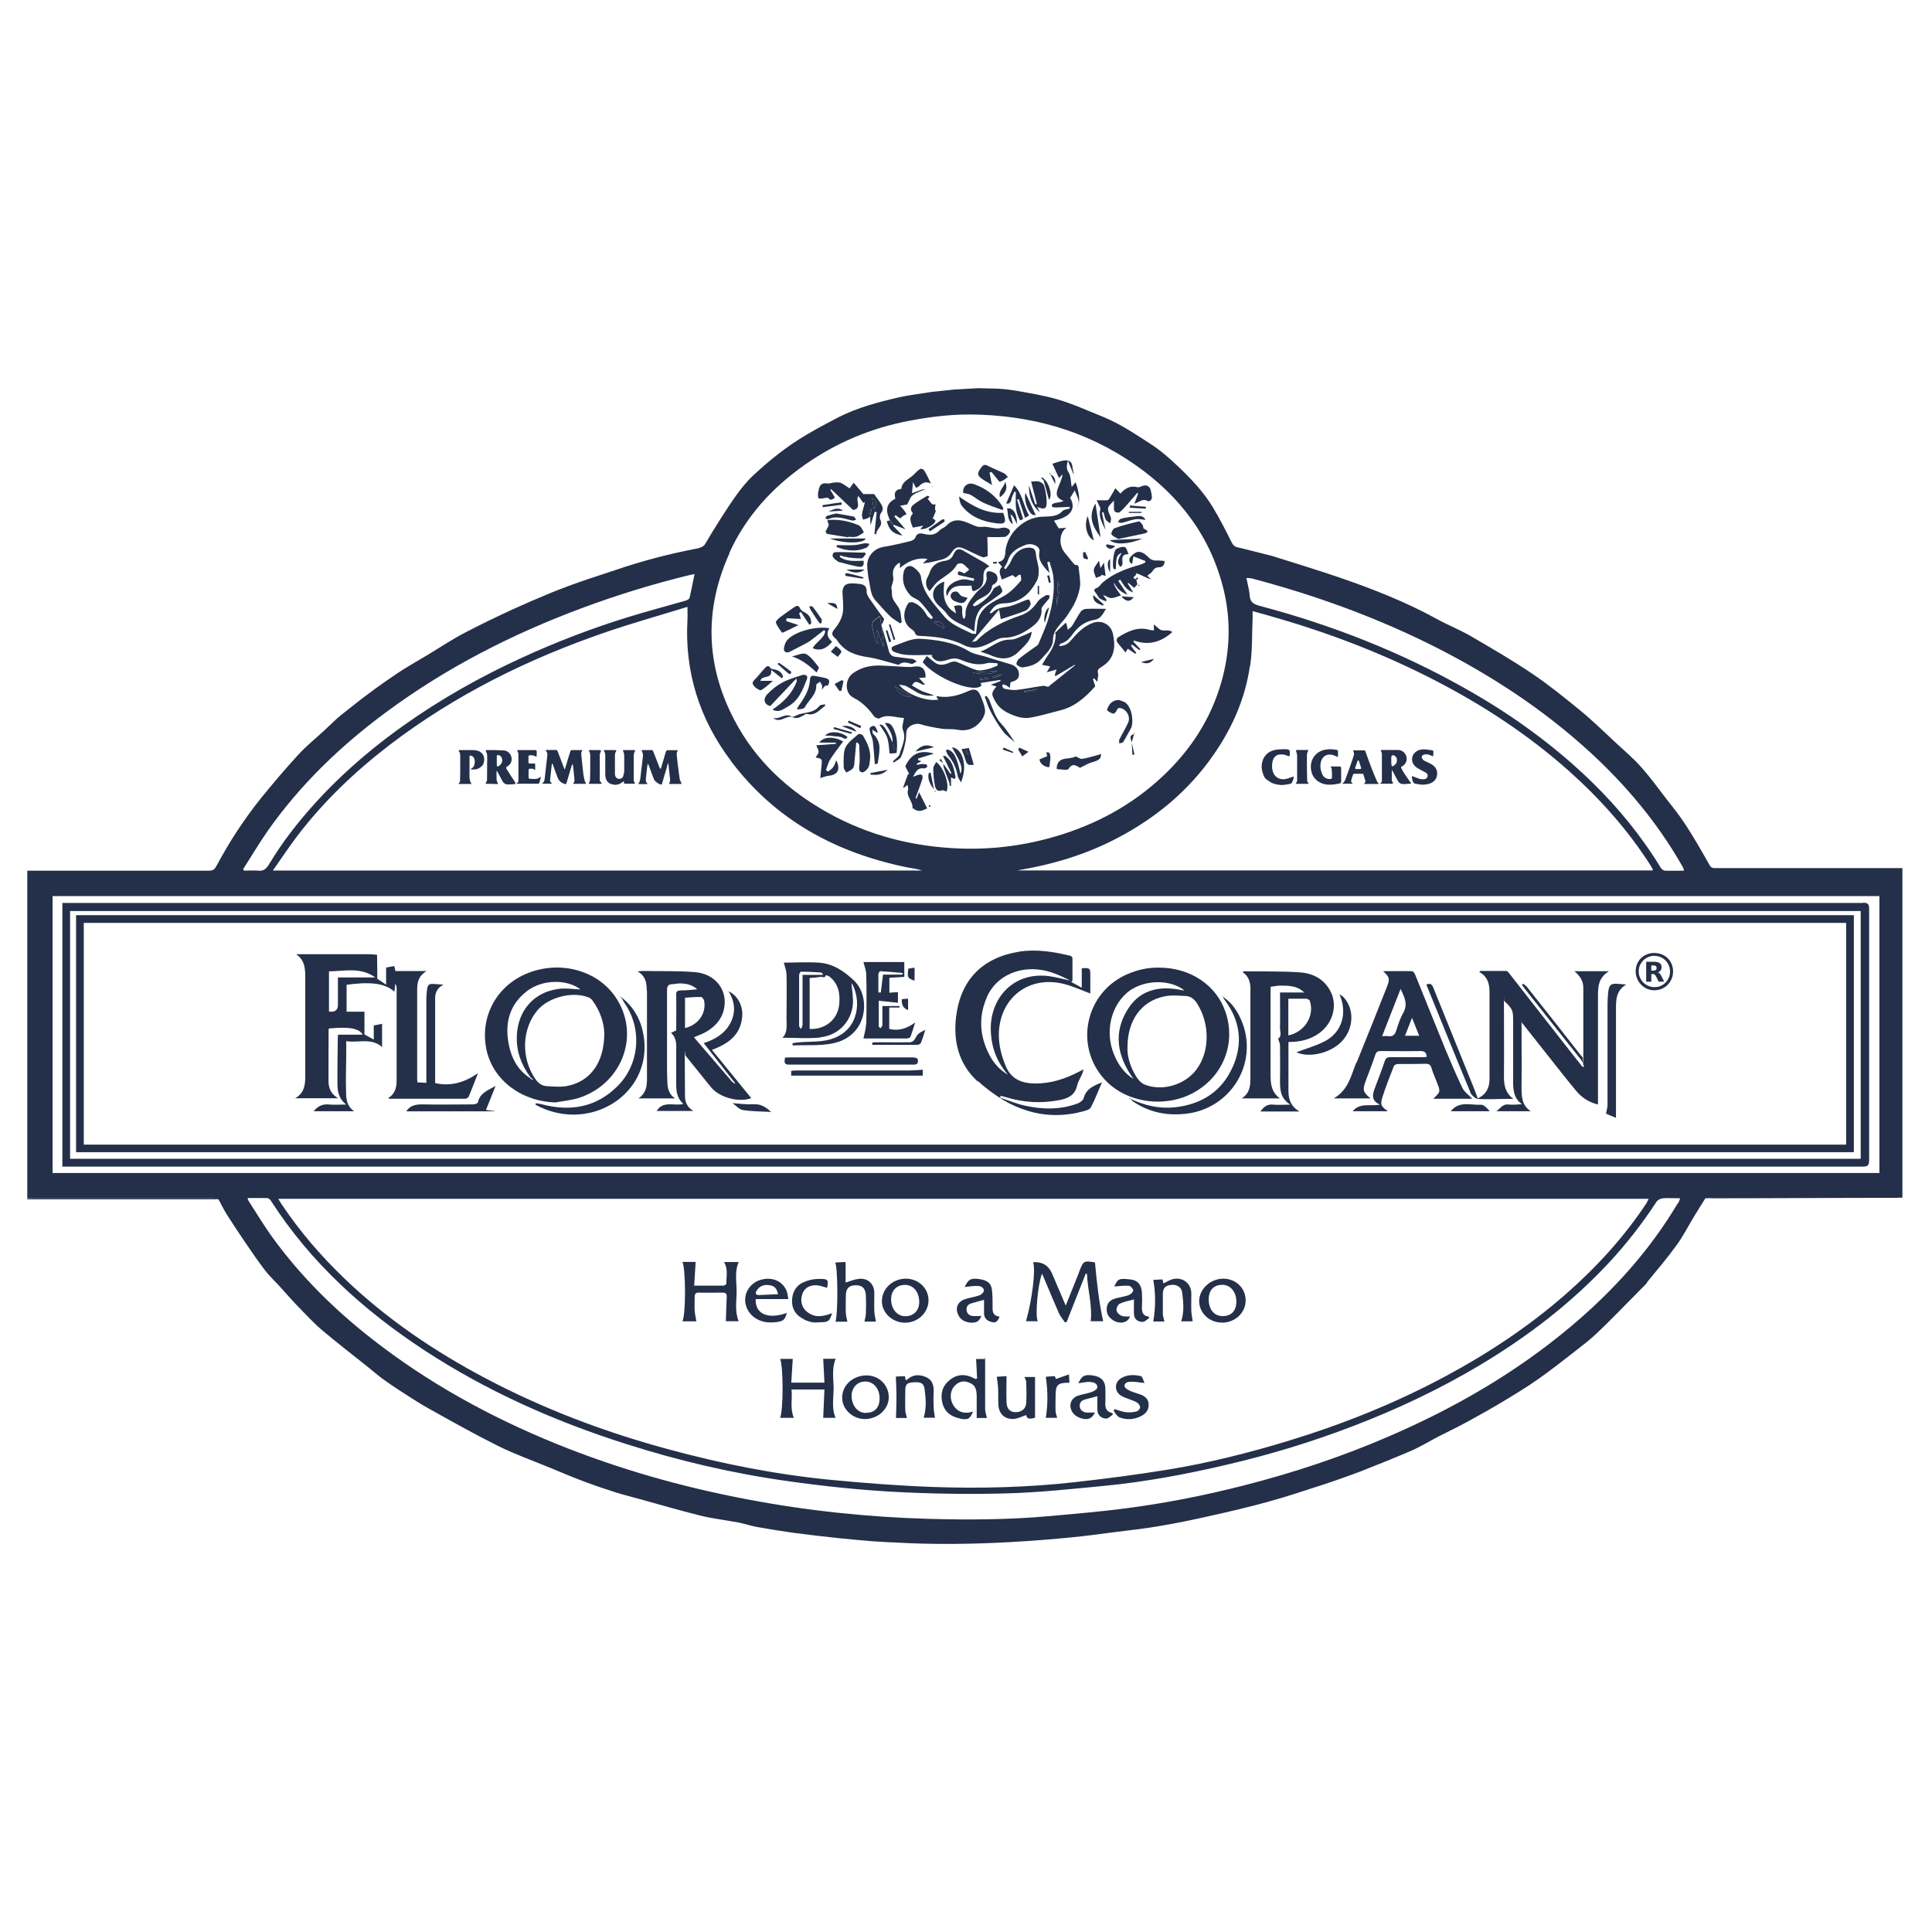 <?xml version="1.0" encoding="UTF-8"?>
<svg xmlns="http://www.w3.org/2000/svg" version="1.1" viewBox="0 0 1579.7 1579.7">
  <defs>
    <style>
      .cls-1, .cls-2 {
        fill: #243049;
      }

      .cls-2 {
        stroke: #e1b505;
        stroke-linecap: round;
        stroke-linejoin: round;
      }
    </style>
  </defs>
  <!-- Generator: Adobe Illustrator 28.7.4, SVG Export Plug-In . SVG Version: 1.2.0 Build 166)  -->
  <g>
    <g id="Layer_1">
      <g id="Layer_1-2" data-name="Layer_1">
        <g>
          <path class="cls-1" d="M721.4,510.1c0-.3.2-.6.4-1s.3-.8.5-1.2c.2-.6.5-1.2.6-1.7-4.3-5.9-8.3-11.4-12.2-17.1-1.1-1.6-2.2-3.7-2.1-5.4.2-4.1-1.9-5.7-5.4-6.2-2.2-.3-4.5-.5-6.7-.5-5.7,0-7.9,2.7-7.6,8.3.3,4.2.6,8.5.5,12.8-.2,6.7-3.5,12-7.6,17-1.9,2.3-1.7,4.3.6,6.3.9.7,1.7,1.5,2.3,2.5,5.9,8.8,14.6,11.9,24.7,13.4,7.9,1.1,15.6,3.8,23.3,5.8.8.2,1.9.7,2.3.3,3.3-2.7,6.5-1.6,10.1-.6.6.2,1.3,0,2.1-.6.4-.2.8-.5,1.2-.7.2,0,.4-.2.6-.4.2,0,.4-.2.6-.3h0c0,0-.3-.2-.4-.3-.4-.3-.9-.6-1.3-.9-.3-.2-.6-.4-.9-.5-.3,0-.6-.3-.9-.3-4.8-.7-9.6-1.1-14.3-1.8-2.8-.4-4.4-2.1-5.2-5.3-1.6-6.8-3.9-13.5-5.9-20.3.7,5.6,1.4,11.2,2,16.8-.2,0-.4.2-.6.4-1.6-4.5-3.1-8.9-4.7-13.4-.2,0-.5,0-.7,0,.5,3.7,1,7.3,1.5,11-.3,0-.7.2-1,.3-.8-2.2-1.7-4.4-2.4-6.7-.7-2.8-1.4-5.6-1.7-8.4,0-1.2.3-2.8,1.1-3.7,1.3-1.5,3.2-2.5,5.2-4,.5,2.6.9,5.1,1.4,7.6h0c.2-.5.4-.9.5-1.4h.1Z"/>
          <path class="cls-1" d="M925.4,607c0-.4.2-.7.3-1.1.5-1.9,1-3.7,1.5-5.6-2.9.7-3.1,2.2-2.7,3.8.2,1,.7,2,1,2.9h0Z"/>
          <path class="cls-1" d="M869,387.1c-.6,3.6-1.8,6.8-3.2,10-2.7,6.3-2.4,8.9,1.4,11.3.7.5,1.6.7,2.5,1.1-2.1,1.1-4.1,1.3-6.2,1.6-1.2.2-2.4.6-3.3,1.3-.3.2,0,2.1.2,2.2,1.3.3,2.7.4,4,.3,3.4-.1,6.7-.3,10.1-.5,0,.5.2,1,.2,1.4-2,.6-4.6.7-5.9,2-4.8,5.2-11.2,4.3-17.1,4.7-14.1.8-26.7,12.3-29.3,25.9-.8,3.8.5,10.1-6.4,11.2,1.2,1.4,2.2,2.5,3.4,3.8-3.9,3.6-1.1,7.1-.2,10.5,2.9-1.2,5.4-2.3,8.7-3.7.3.3,1.4,1.1,2.5,2,.9-.8,1.9-1.5,2.8-2.3.5,0,.9.1,1.4.2,0,1.7.9,4,0,4.9-3.1,3.6-6.4,7.2-10.2,10-4.2,3.1-9.1,5.1-13.5,7.8-6.3,4-11,9.2-11.8,17-.3,2.7-.7,5.5-1.1,8.5-1.2,0-2.5,0-3.4-.3-8.3-4.2-17.2-7.1-23.5-15.1-7.7-9.6-16.6-18.1-18.1-31.3-.3-2.7-3.2-5.7-5.7-7.5-3.6-2.8-7.4-.9-8.4,3.6-1.7,7.4.5,13.8,5.5,19.1,2,2.2,5.6,2.9,7.7,5,3.9,4.1,7.2,8.7,10.7,13.1-.4.5-.9.9-1.3,1.4-1.2-1-2.9-1.8-3.6-3.1-2.6-4.8-6.1-8.6-11.1-10.6-1.1-.5-3.4-.2-4,.5-4.4,6.1-5.3,15.5,1.9,20.9,1.2.9,2.9,1.9,3.3,3.2.9,3,3,2.7,5.3,2.8,11.9.6,23.8,1.9,34.6,7.4,8.5,4.3,15.7,1.5,23.1-2.4,3-1.6,6.4-3.5,9.6-3.5,8.8,0,15.9-3.7,22.6-8.5,5.1-3.7,9-8.2,8.4-15.2,0-1.2,1.5-2.7,2.4-3.9,1.2-1.6,2.7-3,3.8-4.6.4-.6.2-1.7.2-2.6-.9,0-2.1-.4-2.8,0-2.3,1.5-5.1,2.9-6.6,5.1-3.7,5.3-7.8,9.3-14.1,11.4-13.3,4.5-25.9,10.4-36,20.7-.7.7-2.3.6-3.8,1,7.6-9,14.6-17.4,22.2-26.4.6,3.3,1,5.3,1.4,7.8,7.1-2.4,13.7-4.3,20.1-6.9,1.8-.7,3.3-3,4.2-4.9.5-1-.4-2.9-1.1-4.2-.2-.3-2.2.2-3.2.6-4.9,1.8-9.6,4.4-14.7,5.2-4.8.8-9.1,1.4-12.6,5.1-.3.3-1.1,0-1.9,0,3.8-6.1,6.1-7.7,12.3-7.9,12.8-.4,20.8-7.9,26.4-18.5,1.4-2.7,1.7-6.3,1.5-9.3-.3-4.3-2-8.5-2.3-12.7-.3-4-2.4-5-5.8-5-6.4,0-12,4.5-14.6,11.1-.9,2.3-2.8,4.3-4.3,6.5-.5-.3-.9-.6-1.4-.9,1.1-2,2.5-3.9,3.2-6.1,2.2-7.3,8-10.3,14.3-12.8,5.3-2.1,12.3,1.1,11.5,5.4-1.4,7.7,3.3,12,8.2,17.6-.7-3.7-1.2-6.4-1.8-9,.6-.1,1.2-.3,1.8-.4,1.1,4.2,2.8,8.4,3.2,12.7,1.2,11.5-.8,22.8-4,33.7-2.1,7.1-5.3,13.8-8.1,20.7-.2.6-.8,1.2-1.3,1.6-5,3.6-10.2,7.1-15,11-1.1.9-2.2,3.9-1.7,4.4,1.2,1.3,3.5,2.6,5.2,2.4,5.4-.8,10.7-2.1,14.6-6.4,4.3-4.9,9.9-9.5,10-16.3,0-5.8,3.1-9.1,6.1-12.9,1.7-2.1,3.6-4,5.1-6.2,2.6-4,5.4-8,7.3-12.4,1.8-4.1,3.3-8.7,3.7-13.1v-1.7c0-3.9-.8-7.9-1.1-11.9-.3-.1-.6-.3-.8-.4.3-.2.6-.3.8-.5-.3-.6-.6-1.1-.8-1.7h0c0-.1,0-.1,0-.1-.9,0-2.1,0-2.7-.5-1.9-2-3.6-4.3-5.3-6.4-1.4-1.8-3-3.4-4.1-5.3-3.7-6.4-2.3-15,2.8-18.4-2.1.2-4.2.4-6.4.5-1.2-2-2.4-4.1-3.8-6.3,15.8-3.3,17.6-11.5,13.2-18.5,1.3-2.2,2.6-4.2,3.8-6.3,1.3,4.7,5.3,8.9,1.8,14.3,2.8-3.3,2.2-11.9-1.1-20.9-1.1,1.3-2.3,2.8-3.2,3.9-.9-4.6-.6-9-2.6-12-2-3.2-1.5-5.5-.6-9.6,1.9,4.5,3.4,8,4.8,11.5,0-2.3-.9-4.3-1-6.3-.3-4.4-3.1-5.7-6.6-5.3-3.2.3-6.3,1.7-9.8,2.7,1.9,4.2,3.6,7.8,5.4,11.7,1.3-1.4,2.3-2.5,3.3-3.5l-.2-.3ZM772,513.8c-3.1-1.7-5.7-3.2-8.8-4.9,4.5-2,9.2.8,8.8,4.9ZM865,475c3.3,7.2-.5,13.9-1.1,20.8.4-6.9.7-13.9,1.1-20.8Z"/>
          <path class="cls-1" d="M873,514.6c-.3-1.5-.7-3.1-1-4.6,0-.2-.3-.4-.6-.8-2.6,2.4-5.1,4.7-7.5,7.1s-.7,1.5-.7,2.3c0,6.4-2.6,11.9-6.3,17.1-1.8,2.5-3.2,5.1-4.9,7.9,2.4.5,4.4.9,6.7,1.3-.9,1.6-1.6,2.7-2.8,4.8,3.1-.9,5.4-1.6,8-2.3-.6,1.8-1.1,3.2-1.5,4.6.2.3.5.5.7.8,5.2-3.1,10.4-6.1,15.6-9.2,0,0,.2.2.3.4-7.6,6.1-15.1,12.1-22,17.6-1.8-.4-3.2-1-4.4-.8-7.1,1-14.2,2.5-21.3,3.3-3.2.4-6.5-.3-9.7-.9-.9,0-1.7-1.3-2.2-2.1-.2-.2.7-1.6.9-1.6.9.2,1.9.6,2.7,1.1.8.4,1.4,1.1,2.6,1.9.3-1.9.5-3.2.7-4.7,3.5-.9,6.9-2.2,6.9-6.3s-2.8-7.2-7-8.4c-7.1-2.1-14.1-4.2-21.1-6.4-4.3-1.3-9.1-1.9-12.8-4.2-12.3-7.5-26.3-9.4-40-10.2-7.1-.4-14.6,3.5-21.7,6-2.6.9-1.6,3.9.3,4.6,3.4,1.4,7.2,2.4,10.9,2.6,5.8.4,11.6,0,17.4,0s2.2.3,2.6,1c3.7,6,9,4.3,14,2.7,3.4-1.1,6.4-1.1,9.8.3,6.8,2.8,13.7,4.9,21.3,2.8,2.6-.8,5.7,0,8.6,0,0,.6.3,1.2.4,1.8-2.7,1-5.3,2.4-8.1,3-3.1.7-6.7,1.5-9.5.7-5.5-1.6-10.7-4.6-16.1-6.6-1.6-.6-3.8-.2-5.5.5-4.2,1.8-8.3,3-12.4,0-2.1-1.6-4.2-3.4-6.5-5.3-1.2,1.7-2.4,3.4-3.4,5,11.1,13.5,42.3,25.8,48.1,19.1-.2-.6-.4-1.3-.6-2.1,5.6-.9,10.8-1.7,16.1-2.5,0,.3,0,.6.2.9-2.5.9-5,1.9-8.1,3.1,2,.6,3.3,1,4.7,1.4-4.5,5.3-4.3,6.3-.9,12.3,3.6,6.4,9.6,9.4,15.9,11.7,3.8,1.4,8.4,2.2,12.4,1.5,8.5-1.4,16.7-4,25.1-6.1,12-3,20.5-11,28.2-19.5-.6-2.1-1.3-4.1-1.9-6.1.4,0,.8-.3,1.1-.4.6.7,1.2,1.4,2.5,2.8.3-3.1,1.1-5.2.6-6.9-.8-3,.6-3.8,2.7-5.2,2.6-1.6,5.2-3.7,6.9-6.1,4.6-6.4,4.1-13.6,2.6-21-1.6-7.6-9.1-11.7-16.4-9-7.7,2.8-12.9,8.4-18,14.4-2.4,2.8-5.2,4.6-9.8,4.5.9-1.2,1.1-1.9,1.5-2,5.2-1.2,7.9-5.2,10.8-9,4.3-5.6,9.9-9.3,16.9-10.4,4.8-.8,6.7-4.5,9.3-9-5.7,0-10.6-.2-15.5,0-1.7,0-4,.8-4.9,2-2.7,3.8-4.8,8-7.3,11.9-.8,1.2-2.2,2.1-3.4,3.1h-.2ZM795.2,549.9c6.6-.4,13.3-.9,20.4-1.3-6.8,3.5-13.6,2.7-20.4,1.3ZM801.7,555.8l-.2-1.2c2.4-.4,4.7-.7,7.1-1.1,0,.4,0,.8.2,1.3-2.4.4-4.8.7-7.1,1.1h0ZM812,554.3c0-.4-.3-.9-.4-1.3,2.4-.7,4.8-1.4,7.2-2l.3,1c-2.4.8-4.7,1.6-7.1,2.3ZM837.5,566.1v-.9c3.6-.6,7.1-1.2,10.7-1.8,0,.4,0,.9.2,1.3-3.7.4-7.3.9-11,1.3h0Z"/>
          <path class="cls-1" d="M801.5,568.5c-1.7-4.4-4.5-5.7-8.9-3.8-8.3,3.7-16.7,6.3-25.9,4.6-.3,0-.7.2-1.2.3.6.9,1.1,1.6,1.7,2.4-9.3,1.9-26-4.2-32.1-12.2,2.5.5,4.3.5,5.8,1.2,3,1.5,5.8,3.4,8.8,5.1,4.4,2.5,9.2,3.1,14.1,2.6-3-1.4-6.2-2.1-9.2-3.3-3.1-1.3-5.9-3.2-8.9-4.9,3.3-6.8,7.3.6,10.6-.8-1.5-1.6-2.8-3.1-4.9-5.4,2.8-.2,4.1-.2,5.4-.3.2-7.1-3.1-10-9.8-8.9-2.2.4-4.5.3-6.8.2-6.6-.3-13.3-.9-19.9-1.1-8.2-.3-16,1.3-22.9,6.3-6.8,4.9-6.8,16.3.3,19.9,7,3.6,12.3,8.7,16.8,15.1.8,1.2,3.7,2.4,4.6,1.9,6.5-3.9,12.9-.5,20-.4-.4,3.6-1.9,7.2-.9,9.7,3.1,7.3-.9,13.3-2.5,19.6-.6,2.4-3.7,4.2-5.6,6.2l.7,1c2.1-1.6,5.1-2.7,6-4.8,1.9-4,2.8-8.5,3.7-12.8.6-2.7.2-5.7.8-8.4,1-4.1,7.3-6.5,11-5.4,5.7,1.7,11.5,2.8,17.4,3.7,4.3.7,8.8,0,13.1.9,8.3,1.5,14.8-1.2,19.7-7.7,1.7-2.3,3.2-5.7,2.9-8.5-.4-4.1-2.3-8.1-3.8-12.1h0ZM731.9,561.2c4.8,3,9.1,5.7,13.8,8.7-5.3.6-13.1-4.1-13.8-8.7Z"/>
          <path class="cls-1" d="M709.1,464.1c.5,3.5.6,7.1,1.4,10.5,1.3,5.5,1.1,11.7,5.3,16.3,3.9,4.3,7.7,8.8,11.9,12.9,2.4,2.3,5.5,4,8.3,5.9.4-.3.9-.7,1.3-1-.3-2.6-.7-5.2-1-7.8-.8-5.7-7-8.9-7-15s-.7-3.6-.5-5.4c.4-2.8,2.1-5.6,1.6-8.2-.9-5.1,0-8.8,4.4-11.9.3-.2.7,0,1.1,0,0,1.2,0,2.3-.2,4.1,6.9-5.7,13.8-8.8,22.7-7.5-1.6,1.5-2.8,2.6-3.9,3.7,5-.5,9.8-1.7,14.5-2.9,3.8-.9,6.8-2.5,9.1-6.1,3.3-5,6-5.1,11.7-2.4,4.5,2.1,8.8,4.4,13.4,6.2,1.2.5,4.4-.6,4.4-1,0-5.3-.2-10.5-.3-15.4,4.2,0,9.2.2,14.2-.1,1.4-.1,2.9-1.8,3.9-3.2s0-2.7-.6-3.2c-1.1-.8-2.7-1.2-4.1-1.2s-3.8.8-5.7.7c-4-.3-8.1-1.8-11.9-1.3-3.5.4-5.9-.8-8.7-2-7.1-3.2-14.1-6-20.7,1.1-1.5,1.6-4.1,2.2-5.5,3.8-3.6,3.9-7.8,4-12.5,2.9-3.2-.8-6-1-7.4,3.2-.4,1.2-2.6,2.3-4.1,2.7-7.3,1.7-14.6,3.5-22,4.7-8.1,1.3-14.2,8.9-13,17h-.1Z"/>
          <path class="cls-1" d="M788.1,450.4c-4.1-2.3-6.5-1.7-8.4,2.8-1.5,3.4-3.6,4.9-7.3,5.4-5.2.7-9.7,3.1-11.8,8.4-.7,1.7-1.3,3.5-2.2,5-.4.7-.7,1.4-.9,2.1-.8,3.2,0,7,2.6,9.2h0c2.1-2.5,4-5.3,6.4-7.5.3-.3.7-.6,1.1-.9,5.2-4.1,11.4-7,14.9-13.3.5-.9,3.4-1.3,4.5-.7,2.1,1.2,3.7,3.2,5.5,4.9-1.3,1-2.5,2.2-3.9,2.9-.6.3-1.7-.8-2.7-1.1-2.6-.8-3-.3-2.5,2.5,4.5,1,8.9,2,13.2,3l-.4,1.9c-3.2-.5-6.6-1.7-9.6-1.2-3.4.6-7.1,2.1-9.6,4.4-3.5,3.1-4.1,6.7-2.5,9.2,3.4-11.1,12.4-7.7,19.8-8.6.6,5.3.8,5.3,4.9,3.2,3.7-1.9,4.9-4.9,4.9-8.7s-.4-8,5-10.2c-1.9-1.4-2.9-2.2-4-2.9-5.6-3.2-11.2-6.4-16.9-9.6v-.2Z"/>
          <path class="cls-1" d="M806.7,471.4c.3,3.6-1.1,6.3-3.6,8.6-2.1,1.9-4.3,3.7-6,5.9-3.9,5-8.1,9.9-7.6,16.9,0,.9-.5,1.9-.8,2.9h-1.2c-.3-1.8-.9-3.7-.8-5.5.4-5.4-.3-6-6.6-4.7.5,1.8,1,3.6,1.7,6-11.1-6-10.7-15.9-9.7-26-9.1,3.1-11.7,10.9-6.6,17.4,2.4,3.1,6,5.3,8.2,8.4,5.5,8.1,15.1,9.4,22.9,15.1.2-2.3.3-3.7.4-5,.6-6.8,2.5-13,8.7-17.1,3.9-2.6,7.7-5.2,11.4-8,1-.8,2.5-2.1,2.4-3.1,0-1.6-1.3-3.2-2-4.8-1.8,1.1-4.5,1.8-5.3,3.4-2.7,5.6-7.3,9.2-12.3,12.5-1,.7-2.4,1-3.5,1.5-.3-.4-.6-.9-1-1.3,1.2-1.2,2.3-2.6,3.7-3.6,4.8-3.2,11.3-4.5,12.1-11.8,0-.6,1.1-1.2,1.8-1.6,3.2-1.9,3.1-5.1,1.8-7.4-.9-1.6-3.7-2.7-5.7-3-2.9-.3-2.7,2.4-2.5,4.3h0Z"/>
          <path class="cls-1" d="M670,407.5c1,.5,2.5-.1,3.8-.2,1.1,0,2.9-.7,3.3-.2,2.2,2.7,3.7,1.2,5.6-.3-.8-1.3-1.5-2.3-2.1-3.4-.6-.9-1.1-1.9-1.7-2.9.2-.2.5-.3.7-.5,5.9,5.6,11.9,11.3,17.9,17,7.8-1.2,1.5-8.2,4.4-11.4,1.4,2,2.7,3.8,3.9,5.6.4-.2.7-.5,1.1-.7,0,.4.2.9,0,1.3-.7,2.9-1.7,5.8-2.1,8.8-.2,1.3.5,2.8.8,4.3,1.3-.4,2.7-.7,4-1.2.5-.2.9-.6,1.9-1.4,0,2.6.2,4.6.3,7.2,1.2-4,2.3-7.5,3.4-11,.5,0,1.1.2,1.6.2-.6,6-1.2,11.9-1.8,17.9.5,0,1,.2,1.5.3-.4-4.5,6-6.4,3.3-11.9-.7-1.4-.5-4.1.4-5.3,2.7-3.3,1.4-5.9-.5-8.7-1.8-2.6-3.6-5.2-5-7h-8.8c-2.6-3.1-5.1-6.1-7.9-9.3-1.6,2.2-2.4,3.4-3.3,4.6-7-4.3-6.8-6.2-16.7-4-.5.1-1.1,0-1.7,0-3.9-.7-6.1,1-6.8,4.9-.3,1.4-.7,2.8-.7,4.2s.2,2.9.8,3.3l.4-.2ZM714.4,416.3c-.5-3.3-.8-5.8-1.3-9,4.1,2.5,4.3,4.5,1.3,9ZM711.4,416.3c.4,0,.7.2,1.1.2-.2,1.5-.5,3-.7,4.5-.5-.1-1-.3-1.5-.4.4-1.4.8-2.9,1.2-4.3h0Z"/>
          <path class="cls-1" d="M937.8,454.7c-1.5-1.9-4.6-3.6-6.9-3.5-2.3.1-4.9,2.2-6.6,4.2-1.2,1.4-1.7,4.2,1.4,5.7.4-2.1.6-3.9,1-6.2,3.5,1.4,6.7,2.6,9.8,3.8v1.2c-1.5.7-2.9,1.5-4.4,1.9-10.9,3-21.5,6.9-30.3,14.3-1.7,1.4-2.9,3.8-4.7,4.5-3.4,1.3-2.6,2.5-.9,4.5,1.1,1.3,1.6,3.1,2.9,4.1,1.5,1.2,3.5,1.7,5.2,2.5.2-.4.3-.8.5-1.2-.8-1.1-1.5-2.1-2.9-4.1,3,1.2,5,2.7,6.9,2.6,2.6-.1,5.2-1.4,7.8-2.2-4.3-5.7-6.2-9.1-5.7-10.3,2.3,4.3,5.3,7.8,11,9.7-2.9-4.3-5.2-7.7-7.5-11.2.5-.4,1-.8,1.5-1.1,2.7,4,4.8,8.7,10.7,10.5-1.9-3-3.2-5.2-4.6-7.4.2-.1.4-.3.6-.4,1.6,1.3,3.1,2.7,4.8,4.1,1-1.1,1.8-2,2.6-2.9-.3-1.3-.6-2.5-.9-3.7h0c.5-.3,1-.7,1.6-1-.4-.4-.7-.7-1.1-1.1-.3.5-.6,1.1-.9,1.6-5.3-1.7,2.8-3.3-.3-5.1,1.8.5,3.2,1.1,4.6,1.8,2.2,1,4.4,2,6.7,3h0c.3,0,.7.2,1,.3,0-.3-.3-.6-.4-.8-.8-.7-1.5-1.5-2.2-2.1,1.6-1.3,3.3-2.2,4.2-3.6,1.4-2.3,2.9-3.3,5.7-3.3s4.1-1.9,4.3-5.1c-2-.1-3.9-.5-5.6-.4-3.6.3-6.3-.6-8.7-3.8l-.2.2Z"/>
          <path class="cls-1" d="M737.7,437.7c-2.8-3-5.1-5.4-7.5-7.9.2-.2.4-.5.6-.7,3,1.1,5.9,2.3,9.6,3.7-3.5-4-6.3-7.3-9.2-10.6.4-.3.7-.6,1.1-.9,1.3.9,2.7,1.9,3.7,2.6,1-.8,1.7-1.5,2.5-2.1.8-.5,1.8-.9,2.7-1.3-.6-1-1.1-2.1-1.8-3-1-1.3-2.2-2.6-3.3-3.8-.2-.2-.3-.5-.5-.7.2.2.4.3.7.5,1.6-.3,3.1-.6,4.3-.8.4,0,.8-.1,1.1-.2,1.7-2.9,2.5-6.1,4.6-7.6,3-2.3,6.9-3.4,10.5-4.9-2.2,0-4.1.7-5.9,1.4-1.7.6-3.4,1.3-5.2,1.9,0-1.4.2-2.8.4-4.3,0-1.5.3-3.1.4-4.8,1.1,2.1,1.6,3.4,2.5,4.6,0,.1,1.8-.6,2.4-1.2,2.6-2.7,5.5-4.4,9.7-2.2-1.7-4-3.5-7.6-5.6-11-.5-.7-2.5-1.4-3.1-1-1.8,1.2-3.5,2.8-5,4.4-3.6,3.9-9.8,5.4-10.4,11.8,0,0-.2.2-.4.2-5.1.6-5.6,3.8-4.5,7.9-5.9,3-7.9,7.3-6.2,13.2.5,1.6,1.2,3.1,1.8,4.7-.9.1-1.7.3-2.6.4,1.7,7.2,4.9,10.4,12.7,11.9v-.2ZM745.5,403.1h0c0,.2,0,.4,0,.5v-.6h0ZM727.7,425.3v.2c.4.4.8.8,1.2,1.2h0c.4.6.9,1.2,1.3,1.7-.3.2-.6.4-.8.6-.4-.6-.8-1.2-1.2-1.7-.2-.6-.3-1.2-.5-1.8h0c0-.1,0-.2,0-.2Z"/>
          <path class="cls-1" d="M899.7,416.4c-1.8,6.4,1.8,11.4,4.2,17-1-4.8-1.9-9.5-2.9-14.3.4-.1.9-.2,1.3-.3.6,2.1.9,4.3,1.9,6.2.7,1.2,2.3,1.9,3.5,2.9.3-1.4.9-2.9.7-4.2-.4-1.9-1.6-3.6-2.1-5.5-.3-1.2-.5-2.8,0-3.7,1-1.7,2.5-3,4.5-5.2,0,2.3,0,4.5,0,6.6,0,1,.5,2.4,1.2,2.7,1,.5,2.8.8,3.5.2,2.2-1.8,4.2-4,6.1-6.2,2.8-3.2,5.5-6.4,8.3-9.6.2.2.4.4.7.5-.9,2.5-1.8,5-3.1,8.3,4.2-1.2,6.7-4.5,10.7-2.2,1.6.9,4.1-.9,3.6-3.8-.2-1.5-.4-3.1-.8-4.6-1-4-3.8-5.2-7.6-3.6-1,.4-2.2,1-3.2.8-5.9-1.6-10.3.8-14.1,5.2-1.3-1.4-2.3-2.5-4.1-4.4-1.7,3-3.2,5.6-4.8,8.2-.4.6-1.1,1.5-1.6,1.6-2.7.2-5.4,0-8.9,0,.8,1.7,1.3,2.6,1.6,3.5.5,1.3,1.7,2.8,1.4,3.9h0Z"/>
          <path class="cls-1" d="M749.6,653.3c-.3-.3-.7-.6-1-.9,1.9-5.2,3.9-10.3,5.6-15.6.3-.9.2-2.6-.4-3.2-.7-.5-2.2-.3-3.2,0-1.4.4-2.7,1.1-4.1,1.6,2.1-3.8,3.8-7.8,8.9-6.9.9.2,2-.7,2.8-1.3.2,0-.2-1.6-.6-1.8-1-.4-2.2-.5-3.4-.5s-3,.5-4.5.7c0-.3,0-.6-.2-.9,1.3-.7,2.6-1.4,3.9-2.1-.9-.3-1.7-.6-2.6-.8,0-.5-.2-.9-.2-1.4,4.4-1.3,8.7-2.7,13.1-4-11.3-3.4-18.7,0-23.5,10.4,1.3,2.5,2.3,4.4,3.3,6.4h-1.1c-1.3,3.7-2.7,7.3-4,11h.8l2.8-2.3c0,.3,0,.6.2,1,.2,1,.5,2,.3,2.8-1.8,5.8,4.1,9.7,3.6,15.2,0,.2.7.4,1,.6,4,3.2,7.6,1.3,11-.3-2-4-3.9-7.8-6.6-13.2-.9,2.2-1.5,3.8-2.1,5.3l.2.2Z"/>
          <path class="cls-1" d="M641,529.7c-.5,3.3,2,4.7,5,3.1,4.6-2.4,9.3-4.7,13.9-7.2,2.2-1.2,4.2-2.9,6.2-4.4,2.6-2,5.1-4,7.7-6,.3.3.6.7,1,1-1.2,6.1-7.6,8.6-10.3,13.8,5.7,2.5,11,.7,15.9-5.3-3.7-3-5.1-6.6-2.3-11-10.5-1.9-27.1,2.3-33.8,9-1.8,1.7-2.9,4.6-3.3,7.1h0Z"/>
          <path class="cls-1" d="M631.6,580.2c5.4,2.9,8.7-.4,12.1-2.2,9.2-4.7,12.7-13.9,16.1-22.8,1.2-3.2-1.8-3.9-4.1-3.2-5.5,1.8-11.1,3.4-16.1,6.1-4.5,2.4-8.7,5.8-12.2,9.5-4,4.4-2.3,8.6,2.4,9.7,7.2-7.6,14.1-14.9,21.4-22.6,0,1.3.4,2.1.2,2.6-3.7,9.8-10.8,16.9-19.8,22.9h0Z"/>
          <path class="cls-1" d="M950.6,515.4c-2.4,0-4.6-3-7.2-4.8,0,1.5,0,2.9.2,4.8-1.5-.2-2.7,0-3.9-.5-9.8-2.7-18,1.5-25.8,6.4-.7.4-1.1,2.4-.7,3.2,1,1.8,2.5,3.3,3.8,4.9,1,1.3,2.1,2.6,3.3,4.1.9-1.6,1.3-2.3,1.8-3.1,2.3,1.5,4.2,2.8,6.2,4.2.3-.3.5-.6.8-.9-.8-1-1.7-1.9-2.5-3-.7-1-1.3-2-1.9-3,.3-.2.7-.4,1-.6,2,1.5,3.9,3,5.9,4.5.3-.3.5-.6.8-.9-1.9-2-3.7-3.9-5.6-5.9l.3-1.1c12,4.4,22.3,1.3,31.5-6.9-2.4-1.9-5.2-1.2-8.1-1.3h.1Z"/>
          <path class="cls-1" d="M705.6,601.4c-.5-.9-3.2-1.6-3.8-1.1-4.8,4.4-11,7.9-11.7,15.4-.4,4-.4,8-.2,12,0,1,.8,2,1.5,3,.2.3.4.7.6,1,1-.6,2.1-1.1,3.1-1.7,1-.6,1.9-1.2,2.5-2.1,1.1-1.8,1-4.5,1.2-6.8.5-4.6.9-9.1,1.3-14,1,.3,1.3.4,1.5.5.4.6,1,1.2,1,1.8,0,5.6.7,11.2,0,16.6-.3,2.8-.3,5.3,2.4,5.5,1.5.2,3.9-2.1,4.9-3.8,1.1-1.7,1.1-4.1,1.4-6.2,1.1-7.6-2.1-14-5.8-20.2h0Z"/>
          <path class="cls-1" d="M760.3,410.1c-.6-.8-1.1-1.7-1.9-2,.7-.7,1.2-1.3,1.7-1.9-.7-.3-1.6-1-1.9-.8-3.8,2.3-7.7,4.4-11.2,7.2-2.1,1.6-3.2,4.2-.7,6.8,0,.1,0,.6-.2.8-3.4,4-.9,7.7.3,11.2.8-.2,1.5-.3,2.3-.4,2.2-.4,4.2-.8,6.2-1.2-.8.9-1.6,1.8-2.4,2.8,3.7.9,11.8-3.5,12.4-6.8,0-.5-1.4-1.3-2.2-2,.8-2,1.7-3.9,2.5-5.9-.7-.9-.7-1.8-.6-2.7,0-1,.2-2,.3-3h0c-.5.2-.9.3-1.3.3-.6,0-1.1-.1-1.5-.4s-.7-.6-1-1c-.2-.3-.4-.5-.6-.8l-.2-.2ZM758.4,427.1c-1.1.9-2.3,1.7-3.4,2.6h0c1.1-.9,2.3-1.7,3.4-2.6h0v-.6c.2,0,.3.1.5.2-.2.1-.3.3-.5.4h0c0,.1,0,0,0,0ZM762.5,423.7h0c0,.2-.2.4-.3.5,0-.1-.2-.3-.3-.4.2,0,.4,0,.6-.1Z"/>
          <path class="cls-1" d="M834.3,531.5c3.7-4,8.6-7.5,9.3-15-2.4,1.1-4,2-5.6,2.6-3.9,1.4-8,4-11.9,3.9-9.8-.3-16.1,7.1-24.5,9.7,2.8,1.2,5.5,1.8,8,2.9,11.7,5.3,18.8,2.3,24.7-4.2h0Z"/>
          <path class="cls-1" d="M689.3,606.2c-7.6-4.3-16.2-3.9-19.4,1h13.5v1c-5.4.4-10.9.8-16,1.2.9,2.2,2,3.8,1.9,5.3,0,1.6-1.5,3-2.4,4.7,5.1.9,5.4,1.2,4.9,5.9-.3,3.6-.7,7.3-1.1,10.9,2.4-.7,4.6-1.7,6.9-1.9,7.4-.7,9.8-5,6.2-12.7-.9,2.1-1.4,4.1-2.5,5.6s-2.8,2.5-4.2,3.7c-.6-.4-1.2-.8-1.8-1.2,1.2-3,1.9-6.3,3.6-8.9,3.2-5,6.9-9.6,10.4-14.4v-.2Z"/>
          <path class="cls-1" d="M702.6,429.7c-6.7-2.9-13.8-4.7-21.3-4.7s-4.1.9-3.7,4c0,1.2-1.1,2.6-1.7,3.9-.3.7-.9,1.4-.8,2,.2.7.9,1.5,1.5,1.7,5.6,1,11.2,1.8,16.8,2.7v-.4c2.2,0,4.6.5,6.7-.1,2.3-.6,4.2-2.3,6.3-3.5-1.3-1.9-2.1-4.7-3.9-5.5h.1Z"/>
          <path class="cls-1" d="M814.1,427.8c8,1.1,9.1-.3,6.2-8.5-14,.9-25.1-5.5-36.1-13.3.3,3,.8,5.8,2.4,7.8,7,8.8,16.7,12.6,27.6,14h-.1Z"/>
          <path class="cls-1" d="M793.6,404.6c3.5,1.9,6.5,4.6,10.1,6.3,5.2,2.4,10.7,4.2,16.1,6.2.4-1.4.6-1.8.5-1.9-5.5-9.4-13.7-15.7-23.8-19.3-5.4-1.9-9.7,2-8.9,7.2,2.3.5,4.3.6,6,1.5h0Z"/>
          <path class="cls-1" d="M639.1,517c.2.3,1.1.3,1.6,0,3.9-1.8,7.7-3.7,12.1-5.9-3.7-1.2-6.9-2.3-10-3.3,0-.8.3-1.5.4-2.3,3.9.2,7.7.4,11.7.6-.5-1.4-1-3.1-1.5-4.8.5-.3,1-.6,1.5-.9,2.3,3.5,4.6,7,6.9,10.5.5-.4,1-.7,1.5-1.1,0-3.4-.9-6.2-3.9-8.2-1.8-1.2-4.2-2.1-5-3.8-1.7-3.8-3.5-2.3-5.6-.9-3.6,2.5-7.2,4.9-10.7,7.6-1.5,1.2-4,3.4-3.7,4.4.8,2.8,2.9,5.3,4.6,7.9h.1Z"/>
          <path class="cls-1" d="M908.8,436.9c1.1,1.7,3.7,2.6,5.6,3.8,6.9-1.5,13.4-2.8,20-4.2,3.4-.7,6.2-1.7.8-4.3-.6-.3-.3-1.9-.8-2.7-.9-1.3-2.4-3.4-3.2-3.2-6.7,1.5-13.4,3.3-19.9,5.6-1.4.5-3.1,4.2-2.5,5.1h0Z"/>
          <path class="cls-1" d="M920.6,574.7c-1.6-1.1-3.8-1.6-5.7-2.4-3.9.2-6.6,1.7-8.4,4.9-.6,1.1-1.6,3.2-1.2,3.6,1.4,1.3,3.2,2.3,5,2.7.7.2,2.3-1.4,2.7-2.5.9-2.4,2.4-2.5,4.4-1.7,4.4,1.8,7,7.1,5,11.6-2.1,4.7-4.9,9.2-7.2,13.8-.4.9,0,2.2,0,3.2,1.1-.4,2.7-.5,3.2-1.2,2.2-3.5,4-7.2,6.1-10.8,3-5.2.8-17.8-4.1-21.1h.2Z"/>
          <path class="cls-1" d="M841.3,397.3c0,8.5,2.2,15.9,8.9,21.5-.7-1.4-1.3-2.7-2.1-4.3,5.9,2.4,7.8,1.6,7.7-3.9,0-4.5-.9-9-2-13.3-.4-1.5-2.4-3-4-3.5-1.7-.6-3.8-.1-6.7-.1,1.6,6.2,3.1,12.3,4.7,18.4-.4.1-.9.2-1.3.3-1.7-5-3.4-10-5-15h-.2Z"/>
          <path class="cls-1" d="M884.6,620.5c-1.8.2-4.4-2.4-5.6-1.8-5.1,2.7-14-.7-15,8.9,0,.2,0,.5.2,1.3,3.2,0,8.5,1.3,9.5-.2,3.3-5.2,6.2-2.7,9.4-.9,3.3-1.5,6.4-3.6,9.7-4.5,5.7-1.6,7.5-2.7,7.5-6.8-1.5.5-3,1-4.4,1.3-3.8,1-7.5,2.2-11.4,2.7h0Z"/>
          <path class="cls-1" d="M676.8,560.8c1.4-2.6,2.4-5.3-1.6-6.3-2.9-.8-6-1.2-8.9-1.8-2.5-.6-3.9.3-4,2.9-.4,8.4-4.7,15.2-9.4,21.7-.6.8-.9,1.8-1.3,2.7,2.7,0,5.8-.3,6.5-1.8,3.2-6,9.7-10.2,9.3-18.1,0-.9,2-1.8,3.1-2.7.5,1,1.3,1.9,1.6,2.9s0,2.1,0,3.7c1.9-3.1,3.5-4.2,4.6-3.2h.1Z"/>
          <path class="cls-1" d="M616.9,561.5c1.6,1.3,4.3,3.3,5.4,2.8,3.2-1.7,5.9-4.4,9.7-7.6h-10.3c1.4-5.3,10-.7,8.8-9,3.5,2.7,6.2,4.8,8.8,6.9.3-.4.6-.8,1-1.3-1-3.2-3.1-5.1-6.5-5.8-1.3-.2-3.2-.4-3.8-1.3-1.9-2.8-3.4-1.2-4.7.2-3,3.2-5.6,6.7-8.7,9.8-2,2-1.2,3.7.4,5.1v.2Z"/>
          <path class="cls-1" d="M693.4,455.8c3.7.4,7.4.9,11.1.7,1.2,0,2.3-2.3,3.5-3.5-.3-.4-.5-.8-.8-1.2h-5.2c-4.8-.1-9.6-.4-14.5-.4s-5.7,0-6.3,1.1c-1.6,2.9,1.4,4.7,3.5,6.3.4.3.9.7,1.5.8,5.1,1.3,10.2,2.7,15.4,3.7,3.8.7,5.1-.8,4.5-4.8-6.6,0-13.5,1.1-19.4-3.1,0-.4,0-.8.2-1.2,2.2.5,4.4,1.2,6.6,1.5h0Z"/>
          <path class="cls-1" d="M765.4,623.1c-.8,1.8-2.3,3.5-2.3,5.1,0,4.7.4,9.5,1.3,14.1.5,2.4,1.8,5.6,5.9,3.9.8-.3,2.2.5,3.6,1,2.7-5.2-2-19.6-8.4-24.1h0Z"/>
          <path class="cls-1" d="M802,390.8c2.4,2,5.3,3.3,7.9,5h0c.4.3.8.6,1.2,1,0-.5-.2-1.1-.3-1.6-.6-2.9-1.1-5.9-1.7-8.8.5-.2,1-.3,1.6-.5,2.2,2.7,4.5,5.5,6.6,8.1,1.4-.6,2.5-.9,3.4-1.5,1.2-.7,2.3-1.7,3.4-2.5-1-1-1.9-2.4-3.1-3-4.5-2.2-9.2-4-13.6-6.3-2.9-1.5-4,.2-5.4,2-1.6,2.2-3.4,4.9-1.1,7.1.3.3.6.6,1,.9h0Z"/>
          <path class="cls-1" d="M827.3,407.1c.4-1.8,1.5-3.5,2.2-5.2.4.2.7.3,1.1.5-.4,13.6,0,16,3.4,23.1,1.1-.4,2.2-.9,2.6-1.1-1.7-5.5-3.4-10.7-5-15.8.5-.2.9-.4,1.4-.5,1.7,5,3.3,10,5.1,15.3,1.5-.8,2.3-1.3,3.3-1.9-4.7-8.1-5.3-18-12.3-24.7-2.2,5.1-4.2,9.9-6.4,14.9,3.5.6,3.9-1.8,4.5-4.4v-.2Z"/>
          <path class="cls-1" d="M730.2,595.1c-1.3-2.6-2.9-4.3-6.7-3.9,3.2,4.9,6.8,9.4,6.3,16-5.4-12.3-7.9-15.4-10.7-14.7,2.1,3.4,5,6.8,6.3,10.6,1.4,4.1,1.4,8.7,2,13,2.1,0,3.7-.2,5.7-.4,1-9.1.2-14.5-2.9-20.7h0ZM730.6,612.8c0-1.3-.2-2.6-.4-3.8.2,0,.4,0,.6-.2.3,1.3.6,2.5.9,3.8-.4,0-.8,0-1.2.2h.1Z"/>
          <path class="cls-1" d="M778.3,610.9c6.9,12.1,9.4,16.7,7,21.8-1-4-1.7-8-3.2-11.7-1.4-3.7-3.3-7.3-7.6-8.2-.4.3-.7.6-1.1.9.7,1.5,1.2,3.1,2.2,4.4,3.9,4.7,6.4,10,7.4,16.1.3,1.9,1.8,3.7,2.7,5.5,5.8-13.3,1.4-27.8-7.4-28.7h0Z"/>
          <path class="cls-1" d="M808.9,572.4c-.5-1.3-1.6-2.3-2.4-3.5-.4.3-.9.5-1.3.8,1.6,4,2.7,8.3,4.8,12.1,2.9,5.5,6.1,10.9,9.9,15.9,2.7,3.6,6.6,6.2,10,9.3-3.6-5-6.7-10.4-10.9-14.8-5.4-5.7-7.2-12.9-10.1-19.7h0Z"/>
          <path class="cls-1" d="M717.2,597.2c-.7-1.3-1.3-3.1-2.4-3.6-.8-.4-3,.6-3.5,1.5-.6,1.1,0,2.8.3,4.2.6,2.3,1.8,4.5,2.1,6.9.7,6.1,1.1,12.2,1.6,18.7,1-.3,2.3-.5,2.4-.8.6-4.3,1.5-8.7,1.4-13s-2.1-8.1-5.3-11.2c-.5-.5-.3-1.7-.5-3.3,1.7,1.1,2.7,1.8,4.2,2.8,0-1,0-1.6-.2-2.1h0Z"/>
          <path class="cls-1" d="M674.4,575.9c-1.5.4-3.7.3-4.4,1.3-4.9,6.6-13.2,4.7-19.3,8-1,.5-2.5,1.2-3.2.8-5.5-3.5-10.1,2.6-15.4,1,3.2,2.7,6.2,1.7,9.4.3,2-.8,4.8-1.8,6.3-1,3.6,1.8,6.2.2,9.1-1.3.9-.5,1.9-1.5,2.6-1.3,7.1,2,10.7-3.5,15.3-6.7,0-.4-.3-.8-.4-1.2h0Z"/>
          <path class="cls-1" d="M669.6,545.7c-3.2-3.9-6.2-8.6-10.5-10.9-2.6-1.4-7.3,1.1-11.6,1.9,6.5,2,13.2,6.4,20.2,13.2.7-1.7,2.2-3.8,1.8-4.3h0Z"/>
          <path class="cls-1" d="M922.8,453.1c-1.1-2.3-1.8-5.5-3.1-5.8-2.1-.5-5,.5-7.1,1.7s-3.4,13.7-2.1,16c.2.4,1.1.3,1.8.5.4-10.4.7-11.6,4.9-13.5-2.5,4.3-4.7,7.9-1.1,11.5,4.6-2.2-2.6-10.4,6.6-10.4h0Z"/>
          <path class="cls-1" d="M711.1,444.7c-1.3-.2-2.7-.6-4-.5-2.9.4-5.7,1.4-8.6,1.5-4.7.3-9.5,0-14.2,0,0,.5-.3,1-.4,1.5,1.7.6,3.3,1.2,5,1.7,6.7,1.8,13.4,1.7,19.7-1.2,1.1-.5,1.7-2.1,2.5-3.2v.2Z"/>
          <path class="cls-1" d="M895.7,411.7c-6.4,10.8-2,19.2,4.2,27.6-1.4-8.9-2.7-17.8-4.2-27.6Z"/>
          <path class="cls-1" d="M773.6,618.5c-.7-.6-2-.4-2.6-.4,2.5,5.2,4.8,9.7,7,14.2-.3,0-.6.3-.9.4-2-2.8-3.9-5.6-5.9-8.4.2,1.2.2,2.5.6,3.7,1.3,3.8,2.8,7.5,4.2,11.3.4,1,.4,2.2.6,3.3.3,0,.7,0,1,0v-7c1.3.6,2,1.1,2.8,1.3.2,0,1-1.1.9-1.6-1.3-6.1-2.1-12.4-7.6-16.5v-.2Z"/>
          <path class="cls-1" d="M771.1,624s0,0-.2,0v.2h0c0,0,0,0,0-.1h.2Z"/>
          <path class="cls-1" d="M786.2,612.5c1.2,3.2,2.5,6.1,3.3,9.2.9,3.5,2.9,4.4,6.7,3.5-1.4-4.9-2.8-9.6-4-13.6-2.6.4-4,.6-6,.9h0ZM790.5,616.7c-.3-.9-.6-1.7-1-2.6.6-.2,1-.3,1-.3.5.8,1,1.6,1.4,2.4l-1.5.5h0Z"/>
          <path class="cls-1" d="M902.6,460c-1,1.6-1.6,2.7-2.8,4.5-.5-2.4-.8-4-1.2-6.1-1.7,2.8-3.8,4.9-4.2,7.3-.4,2.1,1.1,4.5,1.7,6.8,1.5-.6,3-1.1,4.5-1.7,0-.3-.2-.6-.3-.9,1.2.3,2.3.6,3.7,1-.5-3.7-.9-7-1.4-10.9h0Z"/>
          <path class="cls-1" d="M698,422.4c-4.8-1-9.7-1.8-14.5-2.6-2.8.8-5.2,1.3-7.5,2.1-.5.2-.8,1.2-1.1,1.9.7.3,1.6,1,2.1.8,6.8-3.3,13.2-.5,19.7,1,1,.2,2.2-.3,3.3-.5-.6-.9-1.1-2.5-1.8-2.7h-.2Z"/>
          <path class="cls-1" d="M791,488.7c-1.9-.5-3.7-.7-5-1.5-1.4-.8-2.1-2.8-3.5-3.4-1.1-.4-3.3,0-4.1.9-2.2,2.3-1,5.4,2.2,6.8,6,2.6,8.1,2.2,10.5-2.8h-.1Z"/>
          <path class="cls-1" d="M855.5,614.9c.3,1.4.5,2.5.7,3.4-2.2.9-4.2,1.7-6.2,2.6,0,3.5,4.6,6.7,8,6.3.3-2.8.8-5.4.9-7.9,0-1.3-.4-2.7-1-3.8-.2-.4-1.4-.3-2.4-.4v-.2Z"/>
          <path class="cls-1" d="M894.4,441.9c-1.8-6.9-3.3-13.1-5-19.9-3.1,6.7-1.2,16.8,5,19.9Z"/>
          <path class="cls-1" d="M829.5,424.5c.7,1.3,1.3,2.7,2,4,.2-8.6-3.1-13.5-8.1-12.8.4,1.4.5,2.9.7,4.4v.6c.4,3,1,5.9,4.1,8h0c0,.1,0,0,0,0-.7-2.8-1.3-5.5-2-8.3,1.7,1.2,2.6,2.6,3.3,4.1h0Z"/>
          <path class="cls-1" d="M668.8,507.7c.5.7,1.1,1.4,1.6,2.1.4,0,.8-.1,1.2-.2,0-1.1.7-2.6.2-3.3-2.3-3.5-4.7-6.9-7.3-10.2-.4-.5-1.8-.3-2.8-.4.3.9.5,1.9,1,2.7,2,3.2,4.1,6.3,6.1,9.4h0Z"/>
          <path class="cls-1" d="M934,440.4c-8.8.4-17.7.8-26.5,1.2,3.7,4.1,15.7,3.5,26.5-1.2Z"/>
          <path class="cls-1" d="M707.9,440.3h-29.4c12.5,4.7,28.2,3.9,29.4,0Z"/>
          <path class="cls-1" d="M681.1,601.9c2.2.2,4.5.2,6.7.8,1.7.4,3.3,2.9,5.2,0-5.3-4.6-14.8-5.5-18.3-1.2,2.4,0,4.4,0,6.4.3h0Z"/>
          <path class="cls-1" d="M843.8,420.6c.7.6,2,.5,3.1.7-2.9-6.4-5.6-12.1-8.4-18.3-1.6,4.7,1.4,14.4,5.3,17.6h0Z"/>
          <path class="cls-1" d="M915.9,424.5c-.8.3-1.2,1.6-1.8,2.4,1.1.2,2.2.8,3.2.6,3.8-.9,7.5-2.4,11.3-3,2.5-.4,5.1.3,8.1.6-1.8-3.4-4.4-3.4-7.3-3-2.5.4-5,.5-7.5.9-2,.3-4.1.7-6,1.4h0Z"/>
          <path class="cls-1" d="M760.4,434.4c4-2.6,7.9-5.2,11.8-7.8.3-.2,0-1.2,0-1.9-.7,0-1.6-.2-2.1.2-3.7,2.5-7.3,5.2-10.9,7.7l1,1.8h.1Z"/>
          <path class="cls-1" d="M683.5,528.3c-1.8,1.9-3.1,3.3-4.2,4.5,1.9,1.4,3.6,2.7,5.7,4.3,1-1.5,3.2-3.4,2.9-4.5-.6-1.8-2.9-3-4.4-4.4h0Z"/>
          <path class="cls-1" d="M748.5,614.5c5-1.2,10.1-2.3,15.1-3.5-6.3-3.2-11.1-1.1-15.1,3.5Z"/>
          <path class="cls-1" d="M635.7,542.8c3.1,2.8,6.1,5.5,9.1,8,.4.3,1.4.3,1.8,0,.3-.2.4-1.5.2-1.7-3.2-2.5-6.4-4.8-9.7-7.1-.2-.2-1,.6-1.4.8h0Z"/>
          <path class="cls-1" d="M691.2,469.1c-.2.4,0,1.7.3,1.8,4.5.8,9.1,1.5,13.6,2.2.4,0,.8-.6,1.2-.9-2-.6-3.8-1.2-5.6-1.6-2.6-.7-5.2-1.4-7.8-1.9-.5-.1-1.5.1-1.7.5h0Z"/>
          <path class="cls-1" d="M672.6,413v1.7c5.2-.7,10.4-1.3,15.6-2,0-.7-.2-1.4-.3-2-5.1.8-10.2,1.5-15.3,2.3Z"/>
          <path class="cls-1" d="M686.3,564.9c.5,0,1,0,1.6,0,.6-2.7,1.2-5.4,1.8-8-.5-.3-.9-.5-1.4-.8-2,1.1-3.9,2.1-5.9,3.2,1.3,1.9,2.6,3.8,3.9,5.7h0Z"/>
          <path class="cls-1" d="M696.5,598.7c-4.9-1.4-9.8-2.8-14.6-4.2,0,.5-.3,1-.4,1.5,4.9,1.4,9.7,2.8,14.6,4.1,0-.5.3-1,.4-1.5h0Z"/>
          <path class="cls-1" d="M857.8,408.5c.7-.7,1.1-1.9,1.2-3.2v-1.1c0-4.1-2.1-9.5-5-12.3h0c-.6-.6-1.2-1.1-1.9-1.6l-.8.8c.7.5,1.4,1,2,1.6,1.4,5.2,2.9,10.5,4.4,15.9h0Z"/>
          <path class="cls-1" d="M817.6,406.6c5.1-4,6.3-7,4.4-12.8-1.1,4.9-5.9,7.2-4.4,12.8Z"/>
          <path class="cls-1" d="M832.5,612.8c1.1,1.9,2.3,3.8,3.4,5.7h0c.3-.3.7-.5,1-.8,1-.8,2.2-1.7,4-3-3.2-1.5-5.3-2.4-7.4-3.4-.3.5-.6,1-1,1.5Z"/>
          <path class="cls-1" d="M711.9,633.4c4.7.4,9.3.5,13.9-4-5.6,1.1-9.9,1.9-14.2,2.7,0,.4.2.9.3,1.3Z"/>
          <path class="cls-1" d="M732,522.8c-1.3-4.1-2.7-8.3-4-12.4-.4.1-.8.3-1.2.4l3.8,12.4c.5,0,.9-.3,1.4-.4Z"/>
          <path class="cls-1" d="M692.1,465.7c5.5,3.2,11,3.3,14.8,0h-14.8Z"/>
          <path class="cls-1" d="M688.4,593.8c4.4,1.7,7.9,3,11.8,4.5-1.6-3.6-6.9-5.7-11.8-4.5Z"/>
          <path class="cls-1" d="M901.7,495.2c.3-.3.5-.6.8-1-2.9-2.6-5.8-5.1-8.7-7.7-.2,6.2,4.1,7.1,7.9,8.6h0Z"/>
          <path class="cls-1" d="M907.7,468v-10.7c-2.4.9-2.7,6.4,0,10.7Z"/>
          <path class="cls-1" d="M677.4,418.3c4-.3,7.9-.5,11.9-.8-4.3-3.2-8.1-.9-11.9.8Z"/>
          <path class="cls-1" d="M854.3,509.1c1.2-4.3,2.3-8.3,3.5-12.3-3.1,1-4.9,9.3-3.5,12.3Z"/>
          <path class="cls-1" d="M759.4,632.1c-1.3,5.2,1.3,9.4,4.3,13.5-.9-4.6-1.8-9.2-2.8-13.9-.5,0-1,.2-1.6.4h0Z"/>
          <path class="cls-1" d="M937,414.4c-4.4-.4-8.7-.7-13.1-1.1,0,.6,0,1.2-.2,1.8,4.4.3,8.8.6,13.2.8v-1.5h0Z"/>
          <path class="cls-1" d="M885.8,456c.4.8,2.1,1,3.2,1.4.2-.3.4-.6.7-.9-.8-1.7-1.6-3.5-2.4-5.2-.6.1-1.2.3-1.7.4,0,1.4-.2,3.1.3,4.3h0Z"/>
          <path class="cls-1" d="M704.1,593.6c-3.4-1.5-6.8-3-10.2-4.4-.2.5-.4,1.1-.6,1.6,3.4,1.5,6.7,3.1,10.1,4.6.3-.6.5-1.2.8-1.8h0Z"/>
          <path class="cls-1" d="M943.6,538.7c-3.6.9-7.2,1.7-10.7,2.6,4.8,1.9,7.6,1.3,10.7-2.6Z"/>
          <path class="cls-1" d="M676.4,493.2c3.1,1.8,5.5,3.1,8.3,4.7-.4-4.5-2-5.4-8.3-4.7Z"/>
          <path class="cls-1" d="M904.4,446.7c2,1.9,4,3.5,7.5-.3-3-.6-5.1-1-7.2-1.4,0,.6-.2,1.1-.3,1.7h0Z"/>
          <path class="cls-1" d="M819.9,612.9c2.8.9,5.5,1.9,8.3,2.8,0-.3.2-.6.3-.9-2.6-1.2-5.2-2.4-7.8-3.6-.3.5-.5,1.1-.8,1.6h0Z"/>
          <path class="cls-1" d="M923,419.4h10.3v-.9h-10.3v.9Z"/>
          <path class="cls-1" d="M848.5,486h1.1v-7h-1.1v7Z"/>
          <path class="cls-1" d="M927,488.3c-3.3-.2-6.4-.4-10.2-.7,3.8,4.6,7.3,4.7,10.2.7Z"/>
          <path class="cls-1" d="M724.3,515.8c.9,3.1,1.8,6.2,2.7,9.3.6-.2,1.1-.4,1.7-.6-1.1-3.1-2.1-6.2-3.2-9.3-.4.2-.8.4-1.2.5h0Z"/>
          <path class="cls-1" d="M925.4,607.1h0v.3c.2,3.3.3,6.5.5,9.8l1.7-.3c-.7-3.2-1.5-6.4-2.2-9.6v-.3h0Z"/>
          <path class="cls-1" d="M925.4,607.1h0c0,0,0,0,0,0Z"/>
          <path class="cls-1" d="M927.2,600.2h0Z"/>
          <path class="cls-1" d="M857.7,476.5c.5-.1,1-.2,1.5-.4-.4-1.9-.8-3.8-1.3-5.7-.6.1-1.1.2-1.7.3.5,1.9,1,3.8,1.4,5.7h0Z"/>
          <path class="cls-1" d="M768,621.6c1,.8,2,1.5,3,2.3-.5-1.1-1-2.2-1.6-3.4-.5.4-.9.7-1.4,1.1h0Z"/>
          <path class="cls-1" d="M815.1,459.3c-1,.1-2.1.2-3.1.3,0,.4,0,.8,0,1.3,1,0,2-.1,3-.2v-1.4h0Z"/>
          <path class="cls-1" d="M759.2,658.9c.3.3.6.6.9,1,.3-.3.7-.5.8-.8,0-.2-.4-.6-.6-.9-.4.3-.7.5-1,.7h-.1Z"/>
          <path class="cls-1" d="M858.9,387.9h0c1.3,2.7,2.6,5.4,3.9,8v-2.6c0-.4,0-.8-.2-1.2s-.2-.7-.4-1.1c-.2-.3-.3-.7-.6-1s-.3-.4-.5-.6c-.6-.6-1.3-1.1-2.2-1.5h0q0-.1,0-.1c0-.4-.3-.8-.4-1.2-.2.1-.4.3-.6.4l.9.8v.2h0Z"/>
          <path class="cls-1" d="M931.2,478.2c-.2,0-.4.3-.6.4.2.2.5.5.6.4.3,0,.5-.3.7-.5-.2-.1-.5-.3-.7-.3Z"/>
          <path class="cls-2" d="M927.3,599.9h0"/>
          <path class="cls-2" d="M927.3,599.8h0"/>
          <path class="cls-1" d="M927.3,600h0q0,0,0,0Z"/>
          <path class="cls-1" d="M927.2,600.2h0v-.3s0,0,0,.2h0Z"/>
          <path class="cls-1" d="M927.3,599.9h0c0,0,0-.2,0,0h0Z"/>
          <path class="cls-1" d="M761.8,397.3c0,.1,0,.3.2.4,0,.2.2.6.4,1.1-.2-1-.2-1.2-.3-1.4,0,0,0,0-.2-.1h-.1Z"/>
          <path class="cls-1" d="M764.3,647.1c0,.2,0,.3.3.4h0c0,0,.2-.1.3-.2s0-.2,0-.3c0-.2-.2-.4-.4-.6,0,.2-.4.4-.4.6h0Z"/>
          <polygon class="cls-1" points="725.6 409.1 725.5 409.1 725.5 409.4 725.6 409.1"/>
          <path class="cls-1" d="M828.3,428.7h0c0,0,.2,0,.3.1,0,0-.2-.1-.2-.2h0Z"/>
          <path class="cls-1" d="M761.7,397.2c0,0-.2-.2-.3-.3,0,.1.2.2.3.3h0Z"/>
          <path class="cls-1" d="M829.9,607h0Z"/>
          <polygon class="cls-1" points="942.7 509.5 943 509.5 942.9 509.2 942.7 509.5"/>
          <path class="cls-1" d="M865,475c-.4,6.9-.7,13.9-1.1,20.8.6-6.9,4.4-13.6,1.1-20.8Z"/>
          <path class="cls-1" d="M763.2,508.9c3.1,1.7,5.7,3.1,8.8,4.9.4-4.1-4.3-6.8-8.8-4.9Z"/>
          <path class="cls-1" d="M882,464.6h0c0-.1.2-.2.2-.3,0-.2,0-.4-.2-.6h0c-.3.2-.6.3-.8.5.3.1.6.3.8.4Z"/>
          <path class="cls-1" d="M815.6,548.6c-7.1.5-13.7.9-20.4,1.3,6.8,1.3,13.6,2.2,20.4-1.3Z"/>
          <path class="cls-1" d="M837.6,565.2v.9c3.7-.4,7.3-.9,11-1.3,0-.4,0-.9-.2-1.3-3.6.6-7.1,1.2-10.7,1.8h0Z"/>
          <path class="cls-1" d="M801.5,554.6l.2,1.2c2.4-.4,4.8-.7,7.1-1.1,0-.4,0-.8-.2-1.3-2.4.4-4.7.7-7.1,1.1h0Z"/>
          <path class="cls-1" d="M811.6,552.9c0,.4.3.9.4,1.3,2.4-.8,4.7-1.6,7.1-2.3l-.3-1c-2.4.7-4.8,1.4-7.2,2Z"/>
          <path class="cls-1" d="M745.7,569.9c-4.7-3-9-5.7-13.8-8.7.6,4.6,8.5,9.3,13.8,8.7Z"/>
          <path class="cls-1" d="M719.5,503.9c-2,1.5-3.9,2.5-5.2,4-.8.9-1.2,2.5-1.1,3.7.3,2.8,1,5.7,1.7,8.4.6,2.3,1.6,4.5,2.4,6.7.3,0,.7-.2,1-.3-.5-3.7-1-7.3-1.5-11,.2,0,.5,0,.7,0,1.6,4.5,3.1,8.9,4.7,13.4.2,0,.4-.2.6-.4-.7-5.6-1.4-11.2-2-16.8h0c-.5-2.5-.9-5.1-1.4-7.6h0Z"/>
          <path class="cls-1" d="M713.1,407.3c.5,3.2.8,5.7,1.3,9,3-4.5,2.8-6.5-1.3-9Z"/>
          <path class="cls-1" d="M712.5,416.5c-.4,0-.7-.2-1.1-.2-.4,1.4-.8,2.9-1.2,4.3.5.1,1,.3,1.5.4.2-1.5.5-3,.7-4.5h0Z"/>
          <path class="cls-1" d="M729.4,429.1c.3-.2.6-.4.8-.6-.4-.6-.9-1.2-1.3-1.7h0c-.4-.4-.8-.8-1.2-1.2.2.6.3,1.2.5,1.8.4.6.8,1.2,1.2,1.7h0Z"/>
          <path class="cls-1" d="M727.7,425.5v-.2h0c0,.1,0,.2,0,.2Z"/>
          <path class="cls-1" d="M736,413.6l.2-.2c-.2-.2-.4-.3-.7-.5.2.2.3.5.5.7Z"/>
          <path class="cls-1" d="M745.5,403.1v.6c0-.2,0-.4,0-.5h0Z"/>
          <path class="cls-1" d="M754.9,429.6h0c1.1-.9,2.3-1.7,3.4-2.6h0c-1.1.8-2.3,1.6-3.4,2.5h0Z"/>
          <path class="cls-1" d="M758.4,426.4v.6c.2-.1.3-.3.5-.4-.2,0-.3-.1-.5-.2Z"/>
          <path class="cls-1" d="M758.4,427.1h0c0-.1,0,0,0,0Z"/>
          <path class="cls-1" d="M762.5,423.7c-.2,0-.4,0-.6.1,0,.1.2.3.3.4,0-.2.2-.4.3-.5Z"/>
          <path class="cls-1" d="M762.6,423.6h0Z"/>
          <path class="cls-1" d="M730.2,608.9c0,1.3.2,2.6.4,3.8.4,0,.8,0,1.2-.2-.3-1.3-.6-2.5-.9-3.8-.2,0-.4,0-.6.2h-.1Z"/>
          <path class="cls-1" d="M789.5,614.1c.3.9.7,1.7,1,2.6l1.5-.5c-.5-.8-.9-1.6-1.4-2.4,0,0-.4,0-1,.3h0Z"/>
          <path class="cls-1" d="M1551.5,979.3c1.3,0,2.7,0,4,0v-269.5h-152.6c-2.3,0-3.8,0-5.2-2.7-6.2-11-12.5-22-19.4-32.6-5.1-7.9-11-15.2-16.8-22.6-6.4-8.3-12.6-16.9-19.6-24.7-6.2-6.9-13.3-13.1-20.2-19.4-9.7-9-19.2-18.3-29.4-26.7-12.9-10.6-25.9-21.1-39.7-30.4-16.3-11-33.4-20.9-50.4-30.8-8.7-5-18.1-8.7-27-13.6-25.8-14.2-53.1-24.9-80.9-34.4-18-6.1-36.2-11.7-54.4-17.4l-25.8-6.5c-3.6-.6-5.4-1.3-7-4.5-4.8-9.6-9.7-19.2-15.2-28.4-8-13.3-18.7-24.4-30-35-6.2-5.8-12.7-11.6-19.8-16.2-11.3-7.4-22.6-15-34.8-20.7-6.7-3.1-11.1-4.6-18.1-7.6-11-4.7-22-8.8-33.6-11.4-8-1.8-12.5-2.6-20.6-4-3.3-.6-11.8-2.1-18.9-2.4,0,0-20.1-.5-16.1-.4,4.9.2-.3,0-.3,0l-19.6,1.1-18.7,2c-8.8,1.5-17.8,2.4-26.5,4.4-16.9,3.9-33.6,8.3-49.2,16.2-8.7,4.5-16.6,8.7-25.8,14.1-16.4,9.6-30.6,21-44.2,33.7-5.4,5-10.1,11.1-14.3,16.9-5.5,7.6-17.1,25.7-24.9,39.1-1,1.8-3.9,3.1-6.1,3.5-22.8,4.3-45.3,10.2-67.2,17.7-17.4,5.9-28.1,8.8-52,18.3-8.6,3.5-23.4,9.9-31.9,13.8-14.9,6.9-23.6,11.1-38.2,18.6-11.1,5.7-21.6,12.8-32.3,19.2-8,4.8-16.1,9.3-23.9,14.5-7.6,5.1-16.3,11.2-23.6,16.7-9.3,6.9-13.5,10.5-22.6,17.6-2.9,2.2-11.1,10.2-13.8,12.7-7.8,7.2-13.9,11.9-21.1,19.7-10.7,11.6-20.9,23.7-30.8,35.9-6.9,8.6-13.3,17.6-19.4,26.8-6.1,9.3-11.7,19-17,28.8-1.6,2.8-3.3,3.2-6,3.2H22.3v267.8c1.7,0,3.4.2,5.1.2h146.9c1.3,0,2.7.4,4,.6h0c.2.3.5.5.7.8,2.1,3.8,4,7.8,6.3,11.5,5,7.8,10.1,15.6,15.3,23.2,5.2,7.6,10.4,15.3,16.1,22.7,4.1,5.3,9.2,9.9,13.6,14.9,4.8,5.5,9.7,10.9,14.8,16.1,6.2,6.4,12.4,13.1,19.3,18.8,11.8,9.9,24,19.3,36,28.9,4.2,3.4,8.3,6.9,12.6,10.1,4.6,3.4,9.3,6.5,14,9.6,7.9,5,15.7,10.3,23.9,14.8,18.7,10.4,37.3,20.9,56.4,30.4,13.5,6.7,27.9,11.8,41.9,17.6,9.1,3.8,18.2,7.6,27.4,11.1,9,3.4,18.1,6.5,27.3,9.4,6.3,2,12.7,3.5,19.1,5.3,16.4,4.5,32.6,9.3,49.1,13.4,10.4,2.6,21.2,3.8,31.8,5.8,5.1,1,10.2,2.8,15.3,3.7,10.1,1.8,20.2,3.4,30.3,4.8,11.9,1.6,23.7,2.9,35.6,4.2,9.4,1,18.9,1.8,28.3,2.6,4.9.4,9.8.5,14.7.9h1.8c67.2,4.2,135.6-3.1,145.4-4,11.7-1.1,23.3-2.7,34.9-4.2,12.8-1.6,25.6-3,38.3-5.2,13.7-2.3,27.4-5.1,40.9-8.2,15.8-3.5,31.6-7.2,47.2-11.5,14.9-4.1,29.7-9,44.4-13.8,9-2.9,23.7-8.1,32.5-11.5,13.5-5.3,26.9-10.7,40.2-16.4,7.8-3.4,15.1-7.9,22.6-11.8,8-4.1,16.1-7.9,23.9-12.2,9.9-5.4,19.7-10.9,29.3-16.7,9.6-5.8,19.2-11.6,28.4-18.1,10.1-7.1,19.7-14.7,29.5-22.3,6.4-5,12.8-9.8,18.6-15.4,11.5-10.9,22.4-22.4,33.6-33.6s5.3-5.6,7.7-8.5c8.1-9.8,16.3-19.6,23.8-29.9,5.2-7.2,9.3-15.3,13.9-22.9,3.4-5.6,5.9-9.5,9.4-15.1,2.1-.2,5,0,7.1,0,49.9,0,99.8-.4,149.8-.4h.2ZM1022.5,472.7c52.9,13.9,104,32.4,152.8,57.2,44.9,22.9,86.6,50.3,123.9,84.3,30.1,27.5,56,58.4,76.2,93.8.4.7.8,1.5,1.2,2.3.2.4,0,.8.2,1.6-5.2,0-10.3.2-15.4,0-1.2,0-2.8-1.3-3.5-2.4-15.7-25.8-34.6-48.9-56.1-69.9-30.7-29.9-65.1-54.8-102.4-75.9-53.5-30.4-110.3-52.7-169.7-68.4-4.8-1.3-7.6-3.1-7.9-8.4-.3-4.6-1.7-9.2-2.7-14.3,1.3,0,2.3,0,3.3.3h.1ZM1022.2,544.4c1.9-12.8,1.4-26,2-39v-5.7c7,1.9,13.6,3.7,20.2,5.7,44.4,12.9,87.4,29.5,128.5,50.7,39.4,20.3,76.3,44.4,109.5,73.9,25.7,22.9,48.4,48.3,67,77.3.7,1.1,1.3,2.2,1.9,3.3,0,.2,0,.5,0,1.1h-519.6c28.6-4.7,56.1-12.9,81.8-26.4,31.7-16.6,58.6-38.9,79-68.5,15.2-21.9,25.7-45.9,29.5-72.3h.2ZM596.3,452.2c13.6-30,35-53.4,61.8-72.2,25.9-18.2,54.7-30.2,85.7-36,16.2-3.1,32-5.1,49.5-5.1,49.1.4,94.6,12.9,135.1,41.3,36.6,25.6,62.2,59.4,72.5,103.6,5.7,24.8,4.7,49.5-2.3,74.1-8.7,30.2-25.1,55.4-47.8,76.7-25,23.5-54.3,39.4-87.1,49.1-25.5,7.6-51.6,11-78.2,10.1-38.5-1.3-75-10.5-108.7-29.3-32.4-18.1-58.9-42.5-76.3-75.7-23.5-44.7-24.9-90.4-4-136.5h-.2ZM597.6,622.2c36.4,48.4,86.1,75.3,144.7,87.1,1.9.4,3.9.6,5.9,1,1.9.4,3.8.8,5.7,1.5H223.1c7-9.9,13.1-19.2,19.7-27.9,21.7-28.6,47.5-53.1,75.9-74.9,53.7-41,113.5-70.5,177.2-92.3,21.7-7.4,43.8-13.6,66.2-20.5,0,4.2.2,7.4,0,10.5-2.4,42.9,9.9,81.4,35.6,115.5h-.1ZM217.9,680.8c26.8-38.5,60.1-70.6,97.7-98.4,49.3-36.5,103.4-64.1,160.8-85.4,28.5-10.6,57.5-19.5,87-26.7,1.3-.3,2.7-.5,4.5-.9-1.4,6.8-2.6,13.2-4.1,19.5-.3,1-2.2,2-3.5,2.3-15.9,4.6-32,8.8-47.8,13.7-29.3,9.1-57.9,20.1-85.8,32.9-33.8,15.5-66,33.6-96.3,55.1-35.2,25-66.8,53.8-93,88.1-6.4,8.3-12.2,17.1-17.7,26.1-2.3,3.7-4.5,5.2-8.7,4.8-3.8-.4-7.6,0-11.4,0-.3-.4-.5-.8-.8-1.2,6.4-10,12.5-20.3,19.2-30h-.1ZM1371.8,983.9c-23.1,38.9-53,71.8-87.5,100.8-45,37.8-95.2,66.7-149,89.9-38.4,16.6-78,29.7-118.4,40-32,8.2-64.5,14.6-97.2,18.8-20.7,2.7-41.5,4.4-62.2,6.3-32.6,2.9-65.3,3.1-97.9,2.2-49.9-1.4-99.3-6.6-148.3-15.9-53.5-10.1-105.7-24.9-156.3-45.4-54.4-22.1-105.4-50.1-151.6-86.4-30.2-23.7-57.3-50.5-80-81.6-7.2-9.8-13.5-20.4-20.1-30.6-.3-.4-.4-1-.9-2.4,5.7,0,10.8,0,15.9,0,1.1,0,2.6,1.1,3.2,2.2,32.4,50.4,75.7,89.6,125.4,122.2,51.2,33.5,106.6,58.1,164.8,76.6,43.2,13.8,87.2,24.1,132.1,30.4,28.4,4,56.9,7.1,85.5,8.7,30.9,1.7,61.9,2.2,92.8,1.4,27-.7,54-3.6,81-6.2,33.9-3.3,67.4-9.6,100.5-17.4,34.7-8.1,68.7-18.4,102.1-31.2,36.4-13.9,71.6-30.5,105-50.5,38.7-23.2,74.2-50.4,105-83.5,14.3-15.4,27.2-32,38.7-49.6,1-1.5,3.2-2.7,5-2.9,4.5-.4,9.1,0,14.4,0-.7,1.8-1.1,3-1.7,4.1h-.3ZM227.6,980.2h1120.4c-.7,1.5-1.2,2.7-1.9,3.8-18.5,27.9-40.9,52.3-66,74.3-30.3,26.5-63.6,48.5-99.1,67.5-40.4,21.6-82.8,38.6-126.6,52-33,10.1-66.4,18.5-100.5,24-24.6,4-49.4,7.2-74.2,10-39,4.4-78.2,5.4-117.4,4-27.3-1-54.7-3.1-81.9-5.7-45-4.3-89.2-13-132.8-24.8-52.4-14.1-102.9-33.1-150.9-58.5-41.6-22-80.3-48.2-114.4-80.8-19.6-18.7-37.2-39.1-52.2-61.6-.7-1-1.3-2.1-2.5-4.1h0ZM43,959.1v-226.4h1493.7v226.4H43Z"/>
          <path class="cls-1" d="M178.4,980.5c-1.3-.2-2.7-.6-4-.6H27.5c-1.7,0-3.4,0-5.1-.2v.9h111.9c14.7,0,29.5,0,44.2,0h0v-.2Z"/>
          <path class="cls-1" d="M848.5,1080.2c-2.2-4.3,0-30,3.5-38.7.7,1.5,1.3,2.7,1.8,4,4,9.4,7.9,18.9,12,28.2,1.2,2.7,3.3,5.1,5,7.6.5-.2.9-.3,1.4-.5,5.2-13.1,10.3-26.2,15.5-39.3.4,0,.7,0,1.1.2.4,12.8,4.5,25.3,3,38.6h10.2c-3.5-16-5.2-31.9-6.7-48.1-9.2-1.5-9.4-1.4-12.8,7.4-.2.4-.3.8-.4,1.2-3.4,8.5-6.8,17.1-10.7,26.7-4-9.4-7.6-17.7-11.1-26-2.8-6.6-7.8-9.8-14.9-9.5-.2,0-.4.2-.7.4,2.3,5.2-.8,30.8-5.8,47.9h9.8-.2Z"/>
          <path class="cls-1" d="M558.1,1080.4h11.3c-.5-3.1-1.2-5.9-1.4-8.7-.2-3.7,0-7.4,0-11.1,0-2.7.8-3.8,3.6-3.7,6.4.2,12.8,0,19.2,0,2.7,0,3.5,1,3.4,3.6-.3,6.7-.5,13.3-.7,19.8h10.5c-3.4-8.2-1.7-16.3-1.7-24.3s-1.8-16.2,1.7-24.1h-12c3.5,5.8,1.8,11.8,1.9,17.7,0,.6-1.5,1.6-2.4,1.6-7.6,0-15.3,0-23.9,0,.4-7,.8-13.2,1.2-19.4h-10.8c2.7,5.6,2.9,42.9,0,48.5h0Z"/>
          <path class="cls-1" d="M673.1,1111c.3,6.5.7,12.8,1,19.5h-27.1c.4-6.8.8-13,1.2-19.4h-10.3c2.6,6.3,2.7,41,0,48.2h11.2c-3.3-7.7-1.1-15.5-1.9-23.2h26.9c-.4,8-.7,15.6-1,23.2h10.1c-3.4-7.9-1.6-16.1-1.6-24s-1.7-16.3,1.7-24.3h-10.3Z"/>
          <path class="cls-1" d="M784.7,1159.9c6.6,1.3,8.3.5,10.9-5.7-7.6,2.3-13.2.2-16.6-6.1-2.5-4.7-2.1-10.7,1.1-14.4,3.3-3.9,7.3-5.1,11.8-3.4,5.1,1.8,6.7,4.7,6.7,11.9v17.2h8.4c-.5-2.4-1.5-4.7-1.5-7.2,0-12.2,0-24.4,0-36.7s-.2-3-.3-4.3h-7.1c.3,5.5.6,10.7.8,16-1,.2-1.1.3-1.2.3-.5-.2-1.1-.4-1.6-.7-6.8-3.6-13.5-3.3-19.5,1.5s-7.9,11.3-6.1,18.7c1.8,7.5,7,11.3,14.3,12.8h-.1Z"/>
          <path class="cls-1" d="M683,1080.7h9.9c-.5-2.5-1.2-4.8-1.3-7-.2-4.7,0-9.4,0-14.1,0-6,2.4-8.5,7.6-8.7,5.7-.2,8.5,2.3,8.8,8.5.2,4.8.2,9.7,0,14.5,0,2.2-.8,4.3-1.2,6.7h9.4c-.5-3-1.2-5.7-1.3-8.4-.2-5.1,0-10.2,0-15.3-.3-7.5-5.6-12.2-13-11.2-3.4.4-6.6,1.8-10.5,3v-16.8c-3.2,0-5.7.3-8.5.4,2.3,4.6,2.3,43,.2,48.5h0Z"/>
          <path class="cls-1" d="M999,1081.5c10.9,0,19.5-8.1,19.5-18.2s-8-17.8-18.3-17.8-19.8,8.4-19.7,18.6c.2,9.6,8.4,17.3,18.5,17.3h0ZM999.4,1050.5c6.5,0,11.5,5.7,11.5,13.6s-4.2,12-11.2,12-11.4-5.5-11.4-13.6,4.5-11.9,11-12h.1Z"/>
          <path class="cls-1" d="M739.2,1081.5c10.7.4,19.7-7.7,20-17.8.3-9.9-7.7-17.9-18-18.2-10.8-.2-19.7,7.6-20.1,17.8-.4,9.5,7.9,17.8,18.2,18.2h-.1ZM740.1,1050.6c6.8,0,11.6,6,11.5,14.2,0,6.9-4.8,11.5-11.5,11.4-6.6,0-11.5-6-11.5-13.8s5.2-11.9,11.5-11.8h0Z"/>
          <path class="cls-1" d="M708.6,1124.6c-11.2,0-20.1,8-20,18.3,0,9.4,8.5,17.3,18.5,17.4,10.6,0,19.6-8,19.6-17.8s-7.7-17.9-18.2-17.9h.1ZM707.9,1155.3c-6.5,0-11.5-5.9-11.6-13.8,0-6.8,4.6-11.9,11.2-11.9s11.7,5.6,11.7,13.8-4.7,11.9-11.2,11.8h-.1Z"/>
          <path class="cls-1" d="M632,1081.3c8.4-.7,9.5-1.5,11.4-7.8-15.3,5.5-26.1,1-25.5-11.3h26.7c-.6-2.8-.7-5.1-1.6-7.1-3.5-8-12.3-11.4-21.5-8.5-8.5,2.7-13.6,11-11.9,19.5,1.9,9.6,11.4,16.1,22.5,15.1h-.1ZM618.6,1055.5c2-3.5,5.2-5.1,9.2-4.8,5.1.3,7.2,2.2,8.4,7.5-5.4.2-10.4.5-15.5.7-2.8,0-3.3-1.4-2.2-3.4h0Z"/>
          <path class="cls-1" d="M742.2,1127.7c-.4.3-.9.5-1.6.9-.3-1.3-.5-2.4-.7-3.4-3,0-5.8.3-7.4.4.2,5.7.5,11.2.5,16.7s-.2,11.3-.4,17.1h9c-.5-2.1-1.3-4-1.4-6.1-.2-5.2,0-10.5,0-15.8,0-3.2,0-6.4,4.4-7,7.7-1,10.7,0,11.4,5.3,1,7.8,1.7,15.7-.8,23.4h9.3c-.4-2.9-1-5.7-1.1-8.4-.2-4.3-.2-8.5,0-12.8.2-5.2-1-9.7-6.2-12-5.3-2.3-10.5-2.3-15.1,1.7h0Z"/>
          <path class="cls-1" d="M794.7,1081.4c4,.3,6.2-1.5,7.7-5.4-2.7,0-5,.2-7.2,0-2.8-.4-4.6-1.9-4.9-5-.2-2.9,1.3-4.5,3.9-5.3,3.2-1,6.5-1.8,10.4-2.9,0,4,0,7.7,0,11.3.2,4.3,3,6.2,6.8,7,3.6.8,4.7-1.7,5.9-4.6-4.6-.4-5.9-3.1-5.7-7.3,0-4.8,0-9.6-.5-14.4-.7-5.9-4-8.2-11.5-9.1-5.9-.7-8.1.6-10.7,6.5h0c0,0-.2,0-.3.2v.3c0,0,.2-.3.4-.4h0c3.6-.3,7.3-1.1,10.9-.8,1.6,0,4.2,1,4.6,3.5,0,1.9-2.3,3.6-3.9,4.2-3.8,1.4-8,1.8-11.9,3.2-5.8,2.1-7.8,7.1-5.2,12.7,2.2,4.7,6.3,6.1,11.1,6.5v-.2Z"/>
          <path class="cls-1" d="M942.9,1080.5h9.2c-.5-2.3-1.2-4.1-1.3-5.8,0-5.4,0-10.8,0-16.2s2-7.3,6.5-7.9,8.7,1.6,9.3,6.1c1,7.9,1.8,15.9-.8,23.7h9.4c-.4-3.1-1-5.8-1.1-8.5-.2-4.7,0-9.4,0-14.1,0-8.4-7-13.9-15.2-11.9-2.6.6-5,2.3-7.6,3.5-.2-.8-.5-2-.8-3.3-2.9.2-5.4.3-7.5.4,2,11.5,1.9,22.6,0,33.9h-.1Z"/>
          <path class="cls-1" d="M894.9,1124.9c-7.7-1.5-10.3-.3-13.2,6.1,3.6-.4,7-1.4,10.2-1,1.9.2,4.9.8,5.4,3.8,0,2.4-2.9,3.7-4.8,4.4-3.7,1.4-7.7,1.7-11.4,3.1-4.3,1.6-6.4,5.4-5.8,9.3.7,5,5.1,8.7,11,9.6,4.5.7,7.1-1.4,9-5.3-2.7,0-5.1.3-7.4,0-2.9-.5-5-2.3-5.1-5.4,0-3.1,1.9-4.5,4.6-5.3,3.1-.8,6.2-1.6,9.9-2.6,0,4.1-.2,7.8,0,11.4.2,4.4,3.3,6.7,7.2,6.9,1.8,0,3.7-2.1,5.5-3.3l-.5-1.2c-4.9-1-6-4.3-5.7-8.6.2-3.7,0-7.4,0-11.1,0-6.2-3-9.7-9.2-10.9h.3Z"/>
          <path class="cls-1" d="M815,1125.7c.4,3.2.9,6,1.1,8.9.2,4.7,0,9.4.2,14.1.5,7.4,5.2,11.9,12.5,11.5,3.5-.2,6.9-2.1,10.3-3.2.6,3.1,2,3.6,7.2,2.2v-33.3h-8.7c.5,1.3,1.5,2.6,1.5,4,.2,5.7.3,11.4,0,17-.2,4-2.5,6.9-6.8,7.6-5.5.9-9.1-1.9-9.3-7.7-.3-7.1,0-14.2,0-21.6-3.3.2-5.9.4-8,.5Z"/>
          <path class="cls-1" d="M909.6,1079.2c5.8,3.9,12.7,2.5,14.3-2.8-2.4,0-5,.3-7-.6-1.8-.7-3.8-2.8-4-4.6-.2-1.7,1.3-4.6,2.8-5.3,3.4-1.6,7.3-2.3,11.5-3.4,0,4.5-.2,8.3,0,12.1.2,3.8,3,6.4,7.2,6.2,1.8,0,3.5-2,5.2-3.1,0-.4-.2-.8-.4-1.2-4.9-.6-5.6-3.7-5.5-7.7.2-4,.2-8,0-11.9-.4-6.3-3.3-10-9-10.7-9.6-1.1-10.6-.9-13.6,5.7,3.7-.2,7.7-.9,11.7-.6,1.4,0,3.7,2.3,3.8,3.7,0,1.3-2,3.3-3.6,3.9-3.4,1.3-7.1,1.7-10.7,2.7-3.7,1-6.7,3-7.3,7.3-.6,4.4,1,7.8,4.6,10.2h0Z"/>
          <path class="cls-1" d="M932.3,1140.2c-3-1.2-6.3-1.9-9.2-3.4-1.5-.8-4-2.4-3.7-4,.7-2.7,3.2-2.9,4.9-3,3.3-.2,6.7.5,11.5,1-1.1-2.3-1.7-5.3-2.9-5.6-5.6-1.3-11.3-1.4-16.4,1.8-5.4,3.4-5.4,10.6,0,14.1,2,1.3,4.4,2,6.6,2.9,2.2.9,4.7,1.5,6.6,2.8,1.2.8,2.6,2.6,2.5,3.9,0,1.3-1.7,3.1-3,3.4-2.8.7-5.9.9-8.7.6-3.1-.4-6-1.6-9.1-2.5-.3.3-.5.6-.8.9,0,.8,2.7,5,4.7,5.8,5.9,2.3,12,1.9,17.7-1,3.7-1.9,6.3-4.8,6.2-9.4,0-4.5-3-6.8-6.8-8.4h0Z"/>
          <path class="cls-1" d="M657.4,1078.9c3,1.4,6.6,2.6,9.8,2.4,9.5-.5,10.6.6,13.2-7.6-9,3.4-14.2,3.3-19.5-.3-5-3.3-6.9-9.1-5-15,1.6-5,5.9-7.9,12-7.5,2.8.2,5.6,1.4,8.4,2.1,1.2-6.3.8-7.3-5.5-7.3s-9.7,1-13.9,2.8c-6.4,2.8-9.3,8.6-9.3,15.5s3.7,11.9,9.8,14.7v.2Z"/>
          <path class="cls-1" d="M863.3,1127.4c-.2-.5-.5-1.4-.8-2.2-2.8.2-5.4.3-7.4.5,1.7,11.4,1.8,22.5,0,33.6h9.3c-.5-1.9-1.2-3.7-1.3-5.4-.2-4.1,0-8.2,0-12.4,0-9.3,1.7-11,11.3-10.9,0-2.1-.2-3.9-.4-6.8-4,1.4-7.2,2.5-10.6,3.7h0Z"/>
          <path class="cls-1" d="M1523.2,738.3H51v215.6h1472.1c4.2,0,5.2-1.3,5.2-5.3,0-68.5,0-137,0-205.5,0-4-1.2-5-5.1-5v.2ZM1521.5,947.5H57.3v-202.6h1464.1v202.6h0Z"/>
          <path class="cls-1" d="M1515.8,748.3H62.2v193.8h1453.6v-193.8h0ZM1509.5,935.9H68.5v-181.3h1441v181.3Z"/>
          <path class="cls-1" d="M241.1,898h35.4c-6.3-3.7-7.9-8.7-7.9-14.3,0-14.1,0-28.1.1-42.2,0-.2.3-.4.5-.6,16.7-1.5,24.5,0,27.4,5.1h-20.2c0,.9-.2,1.6-.2,2.3-.1,12.1-.4,24.1-.3,36.2,0,6.6.3,13.4,7.2,18.6-5.4,0-9.7.4-13.8,0-5.4-.6-9.4,1.2-12.8,5.5h33.1c-6.9-4.6-6.6-11.7-6.7-18.4-.2-8.9.1-17.9.2-26.8v-12.1c10.1,1.6,20.4-3,29.3,4.8v-19c-2.4.5-4.4.9-6.8,1.4v11.5c-2.7-1.5-5-2.8-7.6-4.2v-18.6h-14.6v-22c17.1-2.3,30.9-2,39.1,5.7.2-2.3.5-4.4.7-6.5.9,1.3,1.1,2.5,1.1,3.8v75c0,5.8-1.1,11.2-7,14.7.9.3,1.2.5,1.6.5h61.4c1,0,2.5-.9,2.9-1.7,2.7-6.3,5.1-12.8,7.6-19.2-10.8,7.5-22.1,11-35,8.1v-69.7c0-4.5,2-8.3,6.8-10.8-13.7-.8-13-2.8-14,10.7v69.6c-2.9-.2-5.1-.3-7.3-.4,0-1.2-.2-1.9-.2-2.6v-73.3c0-5.8,1-11.2,7.7-15.1h-25.5c-.3-1.5-.6-2.7-.9-4.1-2.3.4-4.3.8-6.7,1.2v14c-2.8-1.9-5-3.3-7.2-4.8,0-6.5-.1-13.1-.2-19.6-2.3-.2-4.5-.5-6.8-.5h-59.4c6.9,4.6,7.5,11.5,7.5,18.4v80.2c0,7.4-.2,14.8-8.6,19.4v-.2ZM268.9,794.2c12.7,0,25.5-3.8,38,5h-30.6v22.3c0,4.5-2.4,6.3-7.3,5.6v-32.9h-.1Z"/>
          <path class="cls-1" d="M799.5,883.9c6.4,5.8,13.4,11,20.8,15.5,6.1,3.7,13,6.7,19.8,8.8,15,4.6,30.3,4.6,45.5.5,2.3-.6,5.4-1.5,6.3-3.2,3.4-6.4,6-13.3,9.1-20.5-7,2.8-12.9,5.3-14.9,12.8-.4,1.7-2.8,3.6-4.6,4.3-14.3,5.4-28.9,5.2-43.6,1.9-6.9-1.5-13.5-4.3-20.2-6.5.2-.5.3-1,.5-1.5,1.3.3,2.6.6,3.9,1,14.5,4.5,29.2,5.4,44.1,2.5,7.1-1.4,12.7-3.9,14.5-11.9.8-3.5,3-6.7,4.4-10.1.3-.8.4-1.6.8-3.1-1.5.8-2.4,1.2-3.3,1.7-11.5,6-23.5,10-36.6,9.8-10.6-.2-19.2-3.4-23.7-14.3-3.4-8.3-5.6-16.5-5.6-25.5.2-29.8,24.2-48.8,53.1-41.6,7.3,1.8,14.3,5.1,21.7,7.8v-15.2c0-5.5-.6-5.9-7-5.4v15.9c-3.2-1.7-5.7-3.1-8.6-4.7.5-.6,1-.9,1-1.2,0-6.1,0-12.2,0-18.3,0-.7-1-1.7-1.7-1.9-13.7-3.3-27.7-5.6-41.8-3.4-30.3,4.9-48.1,23.2-51.7,53.6-2.3,19.9,2.2,38.3,17.5,52.4l.3-.2ZM806.8,815.4c7.9-18,28.2-26.8,49.6-21.3,6.5,1.7,12.7,4.6,18.7,7.7-5.9-1.3-11.7-2.9-17.6-3.7-28.6-3.6-47.7,17.6-47.4,43.4.2,14.2,4.7,26.5,14,37.2-6.7-3.9-11.6-9.4-15.1-16.1-8-15.3-9.1-31.2-2.1-47.1h-.1Z"/>
          <path class="cls-1" d="M1202,892.9c1,2.4,4.1,5.4,6.4,5.6,8.2.6,16.4,0,24.7,0h4.3c-6.6-4.9-7.7-11.2-7.7-18.2.2-19,0-38.1,0-57.1s0-2.9.2-4.8c6.8,6.5,7.3,7.6,7.3,15.9v49.5c0,7.2.4,14.2,7.2,19-3.9.4-7.6.6-11.2.3-4.6-.5-6.3,3.1-9.7,5.5h28.1c-7.6-5-7.5-12.5-7.5-20.2.2-15.8,0-31.5,0-47.3s0-2.7.2-5c7.3,9.3,14.1,17.8,20.8,26.3,7.9,9.9,15.6,19.9,23.7,29.6,4.5,5.4,10.3,9.3,17.8,11.1v-86.2c0-8.4-.7-16.9,9-22.8h-28.3c4.4,3.7,7.3,7.9,7.3,13.3,0,18.8,0,37.5,0,56.3s-.3.4-.6.7c-.4-.4-.8-.7-1.1-1.1-14.8-18.9-29.6-37.7-44.5-56.5-.8-1-2.1-1.7-3.1-2.5-.3.3-.5.7-.8,1,.7,1,1.4,2.1,2.2,3.1,15.3,19.4,30.7,38.7,46,58.1,1.2,1.5,1.7,3.6,2.6,5.4l-1.2.6c-4.3-5.4-8.7-10.8-12.9-16.3-15.9-20.3-31.8-40.7-47.7-61-.5-.6-1.3-1.3-1.9-1.3h-21.4c-.2.3-.4.6-.6.9,6.7,3.6,8.3,9.5,8.3,16.2v71.2c0,7-2.5,12.6-9.6,15.9-1.2-3.1-2.2-6.1-3.4-9-11-27.3-22.1-54.6-33.1-81.9-1.1-2.8-2.8-3.1-5.2-2.4,0,.3-.2.5-.2.6,11.9,29.2,23.7,58.5,35.8,87.6h-.2Z"/>
          <path class="cls-1" d="M529,809.7v68.2c0,7.4.8,15-7,20.2h30c-4.8-3.1-6.1-7.6-6.3-12.7-.2-4.3-.3-8.5-.3-12.8v-63.1c0-3.2,1-4.7,4.3-4.8,2,0,3.9-.6,5.9-.6,5.3,0,10.2.9,14.5,4.8-4.6.4-8.8.9-13,.9s-4.3,1.4-4.2,4.6c.2,9.4,0,18.7,0,28.1-1.4.6-2.5,1.2-4.2,2,4.8,4.5,4.3,9.9,4.2,15.3v26.4c0,6,.6,11.9,5.9,16.4-7.6,2-16.5-3-21.9,5.8h30c-5-3.2-6.8-7.2-6.8-12,0-10.6-.2-21.3-.2-31.9s.4-.9.6-1.4c7.1,8.8,13.9,17.3,20.7,25.7,7,8.7,23.1,12.9,33.1,9.1-10.6-13-21.3-26.1-32.2-39.5,13.7-5,23.8-12.5,24.8-27.7.6-8.9-4.1-16.9-11.2-20.2,5.3,8.6,6.1,17.4,1.4,26.2-4.6,8.6-12.5,13.2-21.7,16.2,8.1,10.3,15.8,20.2,23.6,30.1.2.3.5.7.8,1s.6.5.9.8c0,.2,0,.5.4,1.5-1.1-.8-1.7-1.3-2.3-1.7-.2,0-.4-.3-.5-.5-10.2-11.9-20.4-23.8-30.9-36,3.4-1.4,5.9-2.3,8.3-3.5,8-4.2,14.1-10.2,16.2-19.2,3.5-15.4-6.5-29-23.4-30.5-14.3-1.2-28.6-.7-43-1-1,0-2.1.2-4.2.4,6.8,3.8,7.5,9.6,7.5,15.5h.2ZM573.1,815.1c1,0,2.5,2.1,2.7,3.4,1.7,10.2-4.8,19.5-15.7,22.1v-24.8c4.4-.3,8.7-.7,13-.6h0Z"/>
          <path class="cls-1" d="M454.2,901.4c6.5-1.2,13.2-1.8,19.5-3.8,36-12.1,50.2-52.8,29.2-82.9-14.9-21.3-44.6-29.4-70.9-19.2-25.9,10-40,36-34.2,63,5.4,24.8,28.7,42.2,56.5,42.9h-.1ZM484.5,818.2c6.6,8.8,9.4,18.9,9.6,26.7,0,23.8-11.3,39.2-30.1,43-5.4,1.1-11.3.5-16.9.2-4.1-.2-7.2-2.6-9.6-6.2-11.6-17-10.8-40.8,2-55.9,9.2-10.8,29-15.7,41.9-10.4,1.2.5,2.4,1.5,3.2,2.6h-.1ZM430.8,810.4c12.8-9.8,32.9-9.9,43.8-1.4-5.8-.2-12.5-1.3-18.8-.3-19.8,3-32.4,18-33.2,38.2-.5,12.4,3.4,23.4,10.7,33.3.2.3.5.6.7.9.6.5,1.2,1,1.8,1.5-.1.2-.3.4-.4.5-.6-.5-1.3-1-1.9-1.5-.3-.2-.6-.5-1-.7-9.2-6.3-14.1-15.5-16.3-25.9-3.7-17.5-.2-33.2,14.7-44.6h-.1Z"/>
          <path class="cls-1" d="M903,882.4c18.2,20.1,50.8,23.8,73.9,10.5,23.4-13.4,33.6-39.7,25.3-65-7.3-22.2-28.8-36.7-54.3-36.7-8.9-.2-17.4,1.6-25.6,5.1-34.6,14.6-44.4,58.4-19.3,86.1h0ZM979,820.8c10.3,16.5,10.2,38.8-.5,53.4-9.3,12.8-28.4,18.6-43,12.4-3-1.3-5.6-4.7-7.3-7.7-4.2-7.4-6.7-15.4-6.3-22.8,0-21.8,11.3-37.5,30.1-41.4,5.7-1.2,11.8-.6,17.7-.3,4.1.2,7,2.7,9.3,6.4h0ZM921.3,811.9c11.5-10.1,32.1-11.8,45-3.6.5.3,1,.8,2.1,1.7-18.7-4.3-35.3-1.7-45.9,14.6-12.7,19.7-9,39.2,4.3,57.6-6.5-4-11.1-9.8-14.4-16.6-9.3-18.5-5.5-41.1,9-53.8h0Z"/>
          <path class="cls-1" d="M1109,868.7c-4.3,10.6-6.4,22.5-18.5,29.4h30.2c-6.2-4.9-6.8-6.9-4.1-14.1,2.7-7.2,5.5-14.3,7.9-21.5.9-2.6,2.2-3.2,4.6-3.1,10.8,0,21.6.2,32.4,0,3.6,0,4.8,1.4,5,4.8-1.1,0-2,.2-3,.2h-26.4c-2.6,0-4,.5-4.9,3.3-2.4,7.3-5.3,14.5-8,21.8-2,5.3-3.3,10.4,4.1,13.7-8,1.6-16.2-1.9-22.3,5.4h28.8c-5.7-4.1-6.4-5.2-4.4-11.7,2.7-8.5,6-16.9,9.3-25.2.3-.9,2.1-1.7,3.2-1.7,7.5,0,15.1,0,22.6-.2,2.9,0,4.2.7,5,3.6,1.1,3.9,2.9,7.6,4.3,11.4.9,2.5,2.4,5.2,2,7.6-.4,2.1-3,3.9-4.8,6h31.8c-3-3.2-6.5-5.6-8.1-8.9-5.1-10.6-9.7-21.5-14.2-32.3-8.2-20-16.2-40.2-24.4-60.3-.5-1.1-1.6-2.8-2.5-2.8-7.7-.2-15.4,0-23.7,0,5.3,4.8,5.7,6.3,3.2,12.6-8.2,20.8-16.5,41.6-24.9,62.2h-.2ZM1154.5,832.1c2.1,5.2,3.8,9.7,5.9,14.8h-11.6c1.9-4.9,3.7-9.5,5.8-14.8h-.1ZM1145.2,808.6c3.3,6.9,6.1,12.6,2.2,19.5-2.6,4.5-4.2,9.6-5.8,14.6-1.1,3.5-3,5.1-6.7,4.5-1.4-.2-2.8,0-4.8,0,5.1-12.9,10-25.4,15.1-38.6h0Z"/>
          <path class="cls-1" d="M1022.4,809.4c0,24,0,48,0,72,0,6.2-.4,12.4-7.1,16.7h31.2c-7.3-5.3-7.7-12.7-7.6-20.4v-62.6c0-20.8,0-5.3,0-8.2,2.8-.4,5.3-1,7.8-1,6.7,0,13.4,0,18.8,4.8.3.3.6.6.9.8h-19.8c0,10.3.2,19.8,0,29.3,0,2.8,1.7,6.2-1.6,8.6,0,0,.3.5.4.8.4,1.5,1.2,3.1,1.2,4.6,0,9.4.2,18.8,0,28.1,0,7.6,0,15,8.4,20.3-5.6,0-9.9.4-14,0-4.9-.6-7.7,1.9-10.4,5.6h31.9c-10.2-6-9-14.8-9-23.2v-33.6c9.4,0,17.6-1.9,24.8-7,11.2-7.8,15.5-22.3,9.9-33.8-5-10.3-14.2-15.3-24.9-16.1-15.4-1.1-30.9-.7-46.4-.9-.2,0-.4.3-.8.7,5.3,3.5,6.4,9,6.4,14.8v-.2ZM1071.1,818.8c3.8,12.1-4.6,25.2-17.7,27.8v-30c5.2,0,9.9,0,14.7,0,1.1,0,2.8,1.1,3.1,2.1h0Z"/>
          <path class="cls-1" d="M670.9,848.1c14.4-1.6,24.9-12.4,26.4-26.5.6-6-.7-12.2-1.1-17.7,0,.2.9,1,1.3,2,7.1,15.3,3.5,37.5-18.5,43.9-8.2,2.4-17.4,1.7-26.1,2.5-1.6,0-3.3.5-4.9.7,0,.6,0,1.2.2,1.8,11-.5,22.2.5,32.8-1.7,29.1-6.1,30.8-38.2,17.7-50.9-8-7.8-17.5-14.4-29.3-15.1-9.8-.6-19.6,0-28.5,0,.7,3,2.1,6.4,2.2,9.9.3,12.1,0,24.2,0,36.2,0,5.5,1,11.3-3.4,15.3,10.5,0,20.9.9,31.2-.2h0ZM675.3,797.3c1,.4,2.1.6,2.9,1.2,7.7,6.1,8.9,14.5,7.9,23.4-1.4,11.9-11.6,20.1-24.1,19.4v-41.6c3-.3,5.9-.4,8.7-1,1.5-.3,3.9,1.6,4.5-1.4h0ZM656.1,838.4c0,1-.8,2-1.3,3-.5-.9-1.4-1.9-1.4-2.8v-41.3c0-1,1-2.8,1.5-2.8,5.5,0,11.1.3,16.6.7.5,0,.9,1,1.6,1.9h-16.9v41.3h0Z"/>
          <path class="cls-1" d="M708.1,837.3c0,4-1.4,7.9-2.1,11.8h35.2c1.1,0,2.9-.5,3.2-1.3,1.4-3.5,2.4-7.2,3.9-11.8-7,5.2-13.7,7.1-21.2,5.3v-17.5h8.4v-1.2h-14v15.7c0,.8-1,1.6-1.5,2.4-.5-.5-1.5-1-1.5-1.5,0-6.7,0-13.5,0-20.9,5.8.6,10.8,1.1,15.7,1.6v-8.6c-2.5,0-4.6.2-7,.4v-12.2c4.1-.3,8-.5,12.2-.8v-12.1h-33.4c.8,3.5,2.3,6.9,2.3,10.3.3,13.5.3,27,0,40.5h-.2ZM718.3,796.2c0-.7,1-2.1,1.5-2.1,5.6.3,11.1.8,16.7,1.3.7,0,1.4.5,2,.7-.3.3-.6.5-.9.8h-15.6c-.6,5.2-1.2,9.9-1.8,14.6h-2v-15.4h0Z"/>
          <path class="cls-1" d="M1007.7,872.8c-9,20-25.7,30.3-47.3,32.6-12.6,1.3-24.5-1.5-35.8-6.8h0c-.3-.3-.7-.5-1-.8,0,.2-.2.3-.3.5.4,0,.8.2,1.3.4.6.7,1.2,1.5,1.9,2,13.3,8.9,27.8,11.8,43.7,9.9,35.8-4.3,58.4-40.4,45.7-74.1-3.3-8.6-8.1-16.4-16.2-21.6h0c.5.9,1,1.7,1.5,2.5,13,17.2,15.3,35.9,6.6,55.3h-.1Z"/>
          <path class="cls-1" d="M510.2,819.5c14.9,20.8,13.1,49.8-4.8,68.1-17.6,17.9-39.1,21.6-62.8,15.2-1.5-.4-3.1-.5-4.6-.7,0,.4,0,.8-.1,1.2,7.1,3.9,14.6,6.4,22.7,7.5,36.5,5,71.6-23.6,65.8-63.1-1.9-12.7-7.5-23.7-17.8-31.8h0c-.7-.5-1.5-.9-2.2-1.4.7.6,1.4,1.2,2,1.8.6,1.1,1.2,2.2,1.9,3.3h-.1Z"/>
          <path class="cls-1" d="M1314.4,819v84.4c0,2.2-.8,4.4-1.2,7.2,2.2.9,4.8,2.1,8.1,3.4v-87.8c0-8-.3-16.1,8.4-21.2-13.1-1-14.4-2.7-15.2,11.9v2.1h-.1Z"/>
          <path class="cls-1" d="M750.3,869c.5-1,.3-3.1-.3-3.5-1.1-.8-2.9-.9-4.3-.9h-99.6c-1.3,0-2.5,0-4.3.2-.3,3.1-1.2,5.8,3.4,5.7h102.2c1.1,0,2.7-.6,3-1.4h-.1Z"/>
          <path class="cls-1" d="M719.1,875.3h-69.4c-.9,0-1.9.2-2.8.4v3.8h107.6v-4.8c-4,.2-7.6.5-11.2.6h-24.3.1Z"/>
          <path class="cls-1" d="M1082.8,851.6c-7.4,3.7-15.5,6-22.8,8.8,10.8,5,29.3.4,38.1-10,8.9-10.5,9.2-25.6.5-35-.9-1-2.3-1.6-3.4-2.4,6.8,15.3,2.1,31.3-12.4,38.6h0Z"/>
          <path class="cls-1" d="M387.2,903c-13.9,0-27.9.3-41.8,0-5.4,0-9.8.7-13,5.4,0,0,0,.3.1.3,20.9,0,41.8,0,62.6,0s2-.6,2.3-1.3c2.7-6.5,5.2-13,7.8-19.5-5.9,3.5-12.9,5.6-14.4,13.5-.1.7-2.4,1.5-3.7,1.6h.1Z"/>
          <path class="cls-1" d="M1352.6,809.7c8.7,0,15.4-6.8,15.4-15.4s-6.5-15.1-15.4-15.1-15.2,6.6-15.2,15,6.8,15.6,15.3,15.5h-.1ZM1353.1,781.6c7,.2,12.4,5.8,12.4,12.9s-5.9,12.8-12.7,12.6c-7.3,0-13-5.9-12.9-13,0-7.1,6-12.7,13.2-12.6h0Z"/>
          <path class="cls-1" d="M1211.1,903.3c-8.4.5-17.8-3.5-24.9,5.3h31.9c-2.1-2.3-4.7-5.4-7-5.3Z"/>
          <path class="cls-1" d="M743.5,852.2c-8.4.2-16.8,0-25.1,0s-3.5.6-5.3.9c0,.4,0,.8.2,1.2h36.9c1,0,2.5-.9,2.8-1.7,1.4-3.4,2.4-6.9,3.6-10.6-6.2,3.1-6,3.2-9.1,8.4-.6,1.1-2.7,1.9-4.1,1.9h0Z"/>
          <path class="cls-1" d="M599,902c2.8,2,5.3,5.1,8.3,5.6,7.2,1.2,14.7,1.1,23.2,1.6-4.8-4.5-8.8-6.6-14.3-6.3-5.7.3-11.5-.5-17.2-.9h0Z"/>
          <path class="cls-1" d="M747.8,801.9v-10.7c-1.9.3-3.6.5-5.1.8-.9,7.3-.8,7.7,5.1,9.9Z"/>
          <path class="cls-1" d="M742.5,825.8v-9.2c-1.8,0-3.4.2-5.1.4-.4,4.6,1.3,7.6,5.1,8.9h0Z"/>
          <path class="cls-1" d="M506.2,814.5c-.1,0-.2-.2-.3-.3h0c.1,0,.2.2.3.3Z"/>
          <path class="cls-1" d="M999.7,815c0-.2,0-.5,0-.7-.2,0-.3.2-.5.3.2,0,.4.3.6.4h0Z"/>
          <path class="cls-1" d="M505.2,813.5h-.1c0,0-.1,0-.1,0h0c0,0,0,.2.1.2h.1Z"/>
          <path class="cls-1" d="M505.9,814.3c-.2-.3-.5-.5-.7-.8.2.3.5.5.7.8h0Z"/>
          <path class="cls-1" d="M598.7,901.9s0,0,.2,0h0-.3Z"/>
          <path class="cls-1" d="M1350.2,796.4h1.2c.7,0,1.2.2,1.6.5s.8.9,1.2,1.7l2,4h4.5l-2.3-4.6c-.5-.9-.9-1.6-1.4-2.1s-1-.8-1.5-.9c1.1-.3,1.8-.8,2.3-1.5s.8-1.6.8-2.6c0-1.6-.5-2.7-1.5-3.4s-2.6-1.1-4.7-1.1h-6.4v16.3h4.2v-6.2h0ZM1350.2,789.4h1.8c.9,0,1.5.2,1.9.5s.6.9.6,1.6-.2,1.3-.6,1.6-1,.5-1.9.5h-1.8v-4.2h0Z"/>
          <path class="cls-1" d="M478.2,639c-.4-1.9-.9-3.9-1.2-5.9-.6-5-1.1-10-1.6-15-.2-1.4-.3-2.8.5-4.1.4-.6,0-.7-.5-.7h-7.7c-.7,0-1.1.3-1.3.9-.4,1.4-.9,2.7-1.3,4.1-1,3.4-2.1,6.8-3.1,10.2,0,.2-.2.3-.3.5-.1-.2-.3-.3-.3-.5-.5-1.3-1-2.6-1.5-3.9-1.3-3.3-2.5-6.6-3.8-9.9-.5-1.4-.7-1.5-2.2-1.5h-6.8c-.3,0-.5,0-.8.2,0,.3,0,.6.3.8,1,1.1,1,2.3.9,3.6-.7,6.2-1.4,12.4-2.1,18.6-.2,1.5-.4,3-1.8,3.9,0,0-.1.2-.2.3.2,0,.3.2.5.2h6.7c.2,0,.5-.2.5-.3s-.1-.4-.3-.5c-.8-.5-1.1-1.3-1-2.2.1-1,.2-2.1.3-3.1.4-3.3.7-6.6,1.1-9.9,0-.2.2-.4.3-.6.1,0,.3.2.3.4,1.4,3.7,2.7,7.4,4.1,11.1,1.1,2.9,3.3,4.7,6.3,5.4.5,0,.8,0,.9-.5.2-.8.5-1.6.7-2.4,1.3-4.2,2.5-8.5,3.8-12.7,0-.2.3-.4.4-.6.1.2.4.4.4.6.2,1.6.5,3.1.6,4.7.3,2.6.5,5.2.7,7.8,0,.8-.1,1.6-.8,2.2-.1,0-.2.3-.3.5.2,0,.3.2.5.2h5c1.5,0,2.9,0,4.4,0,.2,0,.5,0,.6-.3,0,0,0-.4-.2-.6-.2-.4-.5-.7-.6-1.1h-.1Z"/>
          <path class="cls-1" d="M555.9,637.9c-.7-4.5-1.2-9-1.8-13.5-.3-2.1-.4-4.2-.7-6.3,0-1.1-.3-2.3.3-3.4.6-1,.6-1.5-.9-1.3h-6.9c-.4,0-.9.3-1.1.6-.3.4-.5.9-.6,1.4-.4,1.4-.8,2.8-1.2,4.1-.3,1-.6,2.1-.9,3.1-.5,1.7-1,3.4-1.5,5,0,.4-.3.8-.4,1.1-.3-.3-.7-.6-.9-1-.7-1.7-1.3-3.5-2-5.2-1.1-2.8-2.2-5.6-3.3-8.4-.2-.6-.6-.8-1.3-.8h-7.4c-.5,0-.7.2-.5.7,0,.2,0,.4.2.6.9,1.4.8,3,.6,4.6-.6,4.8-1.1,9.6-1.7,14.4-.2,2.1-.3,4.1-1.2,6.1,0,.2-.4.4-.5.7,0,0-.2.3-.3.5.2,0,.3.2.5.2h6.4c.2,0,.4,0,.5-.3,0,0,0-.4-.2-.5-.9-.6-1-1.4-1-2.4s0-1,0-1.5c.2-1.8.4-3.5.6-5.3.2-1.9.4-3.8.7-5.7,0-.3.3-.5.4-.7.2.2.4.4.5.7,1.3,3.4,2.5,6.8,3.8,10.2.5,1.4,1.1,2.8,2.3,3.7s2.5,1.9,4,2.2c.3,0,.8-.2.8-.4.7-2.1,1.2-4.1,1.8-6.2.6-2.1,1.3-4.1,1.9-6.2.3-1.2.6-2.4.9-3.6,0-.4.2-.7.3-1.1.2.4.4.7.5,1.1.4,4.1.8,8.1,1.3,12.2,0,1,0,2-.6,2.9,0,.2-.2.4-.2.6s.3.2.5.2h9.1c.2,0,.4,0,.5-.3v-.4c-.4-.8-1-1.6-1.1-2.4h-.3Z"/>
          <path class="cls-1" d="M518.2,637.5v-18.5c0-1.6,0-3.2.9-4.7.5-.7.2-1-.7-1h-8.3c-.7,0-.9.3-.6.9.7,1.3.9,2.7.9,4.2v12.3c-.2,1.4-.5,2.8-.9,4.1-.4,1.4-2.3,2.3-3.7,2-1.9-.4-3-1.8-3-4.1v-14.2c0-1.5,0-3,1-4.3.4-.5.2-.9-.6-.9h-9.1c-.4,0-.5.2-.3.6.8,1.2,1.1,2.4,1.1,3.8v15.8c0,1.3.2,2.6.7,3.7,1.1,2.9,3.6,4,6.4,4.4,2.7.4,5.1-.6,7.2-2.3.3-.2.6-.3.9-.5,0,.4,0,.8.1,1.1h0c0,.6,0,.8.5.9h7.8c.2,0,.4,0,.6-.2,0,0,0-.4,0-.5-.8-.8-1-1.7-1-2.7h.2Z"/>
          <path class="cls-1" d="M421.4,639.9c-1.2-1.9-2.5-3.8-3.7-5.6s-2.3-3.7-3.5-5.5c-.5-.8-.5-1.4.3-1.9,1.5-.9,2.8-2,3.4-3.7,1.6-4.4-1.2-9.1-5.8-9.6l-7.7-.3h-6.6c-.2,0-.5,0-.6.2,0,.2,0,.4.1.6.3,1,.9,2.1,1,3.1.2,2.1,0,4.2,0,6.3,0,4.8,0,9.6-.1,14.4,0,.7-.6,1.5-.9,2.2,0,.2-.2.3-.3.5.2,0,.4.3.5.3,3,0,6.1,0,9.1.2.6,0,.7-.4.4-.9-.6-1.1-1-2.2-1-3.4v-6.1c0,0,.1-.2.2-.4.1,0,.3.2.3.3.2.4.4.9.7,1.3,1.1,2.1,2.3,4.1,3.3,6.2,1.2,2.4,2.9,3.5,5.4,3.3,1.7,0,3.5-.2,5.2-.3.2,0,.5,0,.7-.2-.2-.2-.3-.4-.5-.5,0,0-.2,0-.2-.2l.3-.3ZM407.8,626.4c-.4.2-.9.3-1.3.2-.2,0-.3-.7-.3-1.1v-7.3c0-.6.3-.8.9-.8,1.6,0,2.9,1.1,3.3,2.7.8,2.7-.6,5.1-2.6,6.2h0Z"/>
          <path class="cls-1" d="M392.6,614.7c-1.7-1-3.8-1.3-5.8-1.4h-10.9c-.9,0-1.1.4-.6,1.1.8.9.9,2,1,3.2v13.9c0,2.4-.1,4.8-.2,7.2,0,.7-.3,1.3-.9,1.6-.1,0-.2.3-.3.5.1,0,.3.2.4.2h9.8c.1,0,.4,0,.4-.2s0-.3-.2-.4c-.2-.3-.5-.5-.6-.8-.3-1.1-.7-2.3-.8-3.5-.1-2.4,0-4.9,0-7.3v-10.4c0-.2.4-.6.6-.6,1.3,0,2.3.7,3,1.9.8,1.4.8,3,.6,4.5-.2,1.9-1.1,3.5-2.9,4.3-.1,0-.2.3-.3.4.1,0,.2.2.4.2,2.7.3,5.3,0,7.6-1.8.7-.6,1.5-1.2,2-2,1-1.8,1.2-3.7.9-5.7-.3-2.2-1.5-3.8-3.2-4.8h0Z"/>
          <path class="cls-1" d="M441.9,635.2c-.7.4-1.3,1-2.1,1.3-1.9.7-4,.4-6,.3-1.5,0-1.6-.2-1.6-1.7v-5.6c0-.3.3-.8.5-.9,1.4,0,2.9-.5,4.2.7.1,0,.4.2.5.2s.2-.3.2-.5v-3.9c0-.6-.3-.8-.8-.8h-3.6c-.7,0-1.1-.3-1.1-1v-5c0-.2.4-.6.6-.7.9,0,1.9-.2,2.8,0,1,.2,1.9.7,2.9,1,.1,0,.4-.2.4-.3,0-1,0-1.9.1-2.9,0-1.9-.2-2.1-2.1-2.1h-13.5c-.5,0-.5.2-.3.6.4.9.9,1.8.9,2.8v21c0,1,0,2.1-1.3,2.6,0,0-.2.2-.2.3,0,0,.2.2.3.2.3,0,.7,0,1.1,0h16.1c.6,0,1-.2,1.1-.8.4-1.3.8-2.6,1.1-4,0-.3-.1-.7-.2-1.1h-.4l.4.2Z"/>
          <path class="cls-1" d="M490.5,639c-.2-.4-.1-.9-.1-1.3v-20.6c0-.7.4-1.5.7-2.2.1-.4.2-.9.4-1.3-.4,0-.8-.2-1.2-.3h-8.3c-.6,0-.7.3-.4.7.8,1.2,1,2.5,1,3.8v9.4c0,3.5,0,7.1-.2,10.6,0,.7-.5,1.5-.7,2.2,0,.2-.2.4-.3.6.1.2.4.2.7.3h9.3c.2,0,.5,0,.6-.2l-.3-.6c-.3-.4-.6-.8-.8-1.2h-.4Z"/>
          <path class="cls-1" d="M1128.8,640.1c0,.2-.2.3-.3.4.2,0,.3.3.5.3h9.7s.3-.5.3-.7c-.3-.7-.9-1.3-1-1.9,0-2.5,0-5.1,0-7.6s.2-.3.3-.4c0,0,.3.2.4.3,1.4,2.6,2.8,5.3,4.2,7.9,1.1,2,2.7,2.8,4.9,2.7,1.6,0,3.2-.2,4.8-.3.4,0,.8,0,1.3-.2-.2-.3-.5-.6-.7-.9-1.5-2.2-3.1-4.4-4.6-6.7-1-1.5-1.9-3.2-2.8-4.8-.4-.7-.2-1.3.6-1.6,1.5-.7,2.5-1.9,3.2-3.4,2-4.6-1.4-9.9-6.5-10h-13.4c-.7,0-.8.3-.5.9.3.7.7,1.5.7,2.3v22.4c0,.5-.5.9-.8,1.4h-.3ZM1139.6,617.6c1.7.6,2.7,2.3,2.6,4,0,2.2-1.1,3.6-2.8,4.6-.7.4-1.4.6-1.6-.3-.2-1.2-.2-2.7-.2-4s-.6-5.1,1.9-4.3h0Z"/>
          <path class="cls-1" d="M1076.1,637.6c3.2,2.8,7,4.1,11.2,4,2.7,0,5.4-.5,8.1-1,.5,0,1.1-.9,1.2-1.5,0-3.5,0-7.1,0-10.6,0-.6-.4-1.8-.7-1.8-2.5,0-4.9,0-7.4,0s-.3,0-.3.2c0,0,0,.2,0,.3.2.5.6.9.7,1.4,0,1.2,0,2.4.2,3.6v3.2c0,1.2-.5,1.6-1.6,1.6-3.3,0-5.5-1.6-6.6-4.5-1.1-2.7-1.6-5.6-1.1-8.5.9-5.4,4.8-8,9.9-6.7,1.4.4,2.7,1.1,4,1.6,0,0,.3,0,.3,0,0-1.6,0-3.2,0-4.9,0-.3-.5-.8-.8-.8-3.9-.8-7.8-.9-11.7.3-3.7,1.2-6.5,3.6-8.2,7-1.8,3.4-1.8,7.1-.9,10.8.6,2.4,1.8,4.6,3.7,6.2v.2Z"/>
          <path class="cls-1" d="M1105.4,641c.2,0,.4,0,.4-.3s0-.4-.2-.5c-1-.6-1-1.5-.7-2.4.4-1.5.9-3,1.4-4.4,0-.3.6-.7,1-.7h6.7c.2,0,.6,0,.7.3.6,2,1.3,3.9,1.8,5.9,0,.3-.4.8-.7,1.3,0,.2-.3.3-.4.5.2,0,.4.3.5.3h5.6c1.7,0,3.4,0,5.1,0,.3,0,.6,0,.8-.2-.2-.2-.4-.4-.5-.6-.3-.3-.8-.6-.9-1.1-1.4-3.4-2.9-6.7-4.2-10.1-1.9-4.9-3.6-9.8-5.4-14.7,0-.4-.7-.8-1.1-.8-2.7,0-5.3,0-8,0h-.9c0,.3.2.7.3,1,.2.8.6,1.7.4,2.5-.8,2.8-1.7,5.5-2.7,8.2-1,2.9-2,5.8-3.1,8.7-.9,2.3-1.3,4.9-3.5,6.6,0,0,0,.2-.2.3h.3c2.5,0,5,0,7.6,0v.2ZM1108.2,627.4c.6-1.7,1.2-3.5,1.8-5.2,0-.2.4-.5.6-.5s.4.3.5.5c.6,1.8,1.2,3.5,1.7,5.3.3.9,0,1.4-1,1.3h-2.6c-1.1,0-1.4-.5-1.1-1.4h.1Z"/>
          <path class="cls-1" d="M1156.2,640.4c.9.6,2.4.6,3.5.8s2.6.4,3.3.4c3.1,0,8.4-.6,10.8-4.5,1.7-2.8,1.8-6.4,0-9.2-2.1-3.1-6-4.2-9.2-5.9-1.2-.7-2.8-2.5-1.8-4,1.1-1.4,3.8-1.4,5.3-1,1.1.3,2,.8,3,1.2.8.3.8,0,.8-.8s.3-2.5,0-3.3-1.7-.7-2.4-.8c-4-.7-8.2-1.3-11.7,1.3-2.7,1.9-3.9,5.4-2.9,8.5,1.1,3.5,4.1,5,7.1,6.6,1,.5,2,1.1,3,1.6.7.4,1.5.8,2,1.6.7,1.3.2,3.2-1.2,3.8-4,1.7-7.7-1.3-11.4-2.1,0,1.1.2,2.3.5,3.3.2.9.5,1.9,1.4,2.5h0Z"/>
          <path class="cls-1" d="M1037.6,638.8c3.2,2.2,6.8,2.9,10.7,3.1,2.9-.3,4.7-.5,7-1.1,1.1-.3,1.3-1.3,1.7-2.3.4-1.1.9-2.3.9-3.5-2.3.3-4.4,1.6-6.8,2-1.9.3-3.8.2-5.6-.6-4-1.7-5.5-6.1-5.4-10.2,0-3.1.9-7.2,4-8.7,1.7-.8,3.7-.7,5.5-.5,1.1.2,2.2.5,3.2,1,.5.2,1.2.7,1.6,0,.4-.6.2-2.3.2-3s0-1.2-.5-1.6c-.9-1-3.2-.8-4.3-.8-3.8,0-8,.2-11.5,2.1-5.7,3.1-7.9,10.4-6.1,16.4s2.8,5.7,5.4,7.6h0Z"/>
          <path class="cls-1" d="M1060.6,638.3c0,.6-.4,1.1-.7,1.7s-.3.4-.5.6c.3,0,.5.3.8.3h9.2c.2,0,.4-.2.6-.2,0-.2-.2-.4-.3-.5-.3-.6-.9-1.2-.9-1.9l-.2-11.4v-8.8c0-1.6.3-3.1,1.1-4.4,0,0,0-.5-.2-.5h-9.1c-.8,0-.8.4-.6,1,.4,1.3.8,2.7.8,4.1,0,3.1,0,6.3,0,9.4v10.6h0Z"/>
        </g>
      </g>
    </g>
  </g>
</svg>